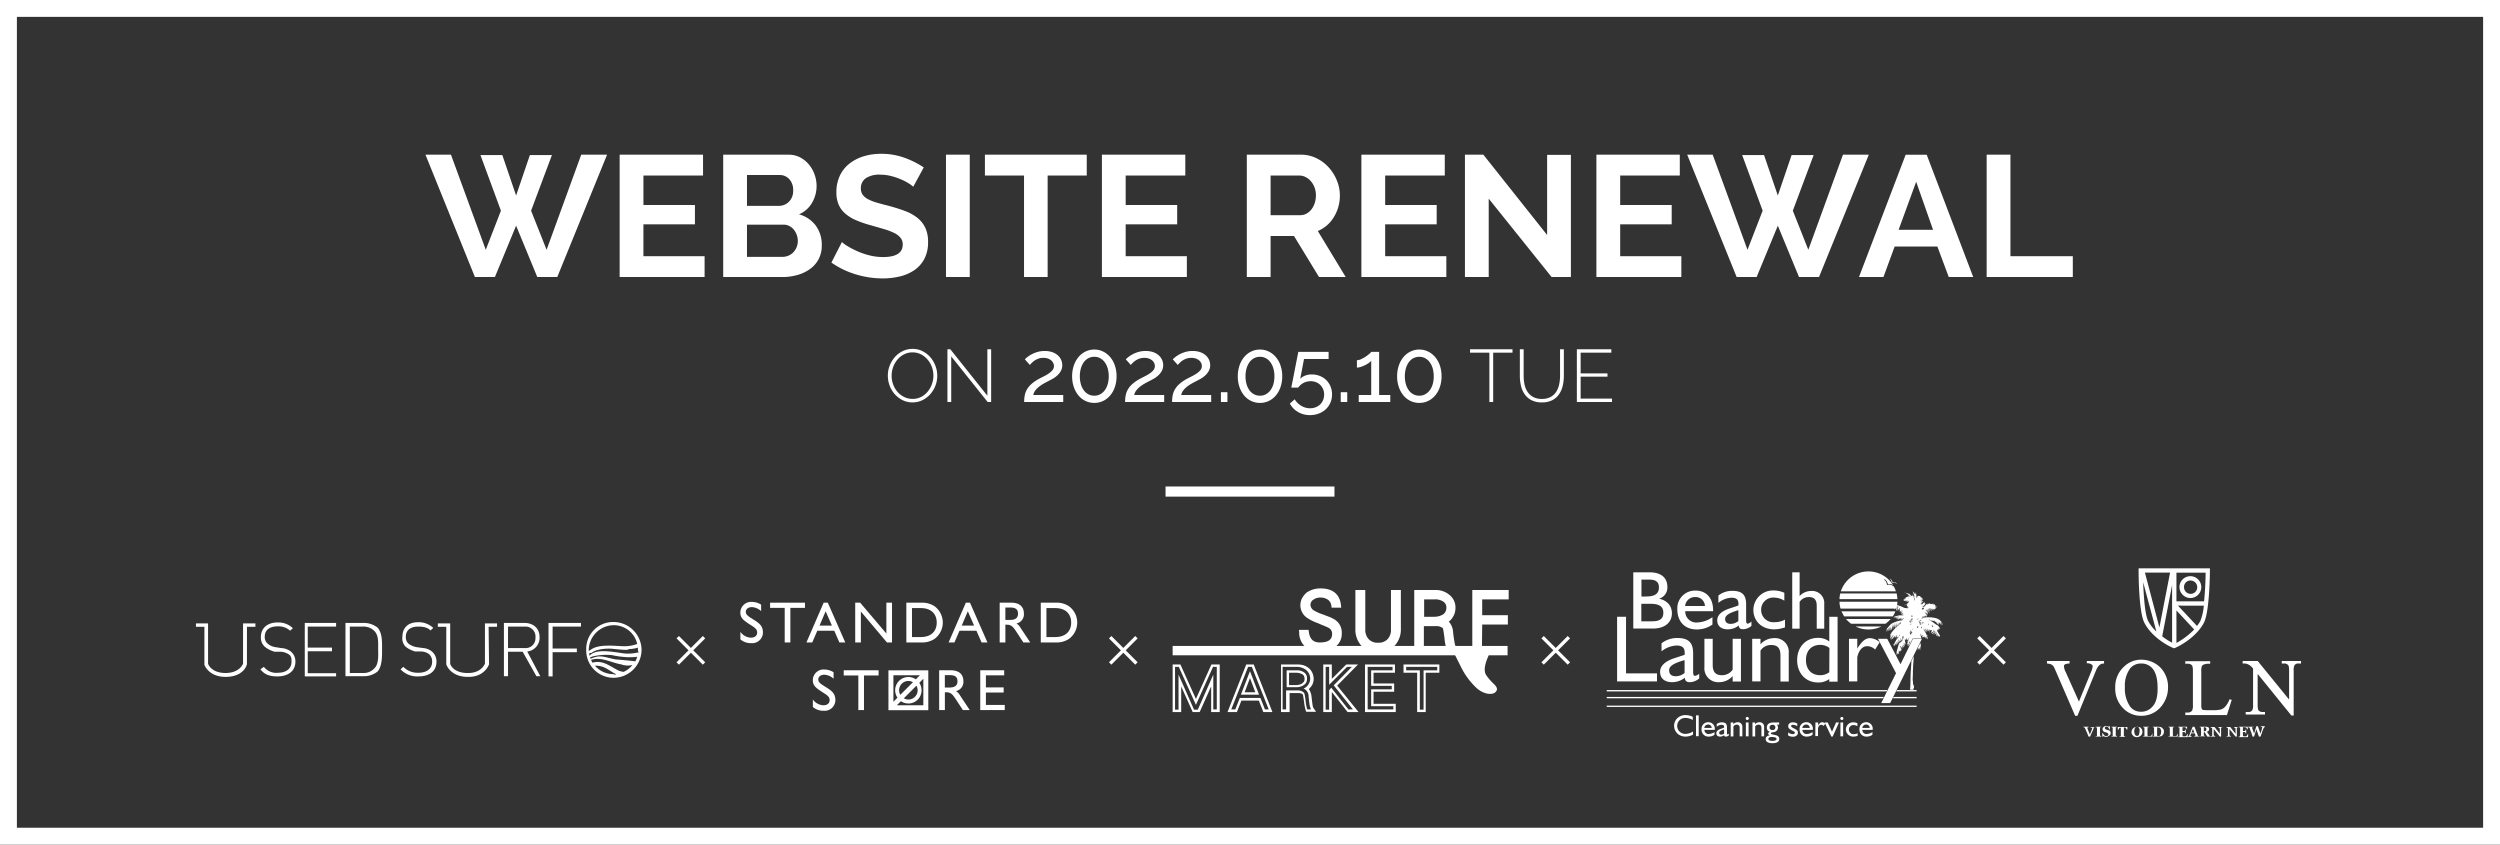 <svg xmlns="http://www.w3.org/2000/svg" width="740" height="250" viewBox="0 0 740 250">
  <rect x="0" y="0" width="740" height="250" fill="#333333" stroke="none"/>
  <g id="グループ_59" data-name="グループ 59" transform="translate(-255 -141)">
    <path id="長方形_1678" data-name="長方形 1678" d="M5,5V245H735V5H5M0,0H740V250H0Z" transform="translate(255 141)" fill="#fff"/>
    <g id="logo" transform="translate(313 334.113)">
      <path id="パス_2" d="M123.576,7.512a8.092,8.092,0,0,1-8.053-8.324A7.946,7.946,0,0,1,123.238-9h.271A8.334,8.334,0,0,1,131.9-.879v.068A8.318,8.318,0,0,1,123.576,7.512Zm0-1.083c.2,0,.474.338.677.135a.556.556,0,0,0-.338-.338c-1.827-1.015-3.181-2.369-5.82-2.3A7.214,7.214,0,0,0,123.576,6.43ZM117.35,3.046c2.91-.812,4.873.812,7.174,2.03a4.788,4.788,0,0,0,2.1.677h0a6.871,6.871,0,0,0,2.572-2.03h0a5.763,5.763,0,0,1-3.384-.2c-2.707-.406-5.955-2.369-8.866-1.286A9.061,9.061,0,0,1,117.35,3.046Zm-.541-1.15a9.659,9.659,0,0,1,1.489-.541c2.03-.609,4.4.609,6.294.744,1.624.135,3.857.338,5.482.541a8.066,8.066,0,0,0,.541-1.354h0a13.185,13.185,0,0,1-1.692.135h-1.15a26.815,26.815,0,0,1-4.6-.609,16.785,16.785,0,0,0-6.091.474c.135.068-.338.135-.474.271.068,0,.135.2.2.338Zm6.768-9.948a7.491,7.491,0,0,0-7.309,7.241v.406h0c.271-.2.609-.406.947-.609,2.5-1.557,7.377-.812,9.745-.812a10.94,10.94,0,0,0,3.654-.677A7.113,7.113,0,0,0,123.576-8.053Zm5.211,7.038a2.224,2.224,0,0,0-1.15.271c-1.354,0-3.113-.2-4.467-.338-1.692-.135-4.737.068-6.158,1.286-.2-.135-.406,0-.609.135,0,.135.068.338.068.677a3.291,3.291,0,0,1,.947-.744c2.436-1.354,7.444-.135,9.745.068a13.146,13.146,0,0,0,3.993-.406c-.271-.135-.338-.406-.338-.744v-.609a9.812,9.812,0,0,1-2.03.406ZM105.574-1.15h7.174V-.067h-7.174V7.106h-1.218V-8.73h9.61v1.083h-8.392Zm-4.8,8.189L96.709-.2H92.377V7.039H91.159V-8.73h6.023c2.572,0,4.534,1.489,4.534,4.2A4.086,4.086,0,0,1,98.062-.27l3.858,7.309Zm-.271-11.5a2.955,2.955,0,0,0-2.707-3.181H92.377v6.362h5.008A2.908,2.908,0,0,0,100.5-4.06v-.406ZM86.76,3.587l-.068.068c-.068.271-1.421,3.587-5.955,3.587H80.4c-4.8,0-6.226-3.316-6.226-3.587L74.1,3.587V-7.579H71.6V-8.594h3.654V3.317c.135.744,1.421,2.775,5.076,2.775h.338c3.384,0,4.67-2.166,4.873-2.775V-8.594h3.587v1.015h-2.5ZM65.307-1.556l1.963.271A4.549,4.549,0,0,1,69.841-.27a3.785,3.785,0,0,1,1.354,3.045c0,2.639-1.895,4.331-5.346,4.331a6.748,6.748,0,0,1-5.279-2.1l.812-.744a5.864,5.864,0,0,0,4.467,1.76c2.5,0,4.061-1.218,4.061-3.248a2.859,2.859,0,0,0-.88-2.233,4.108,4.108,0,0,0-2.3-.812H64.9a8.023,8.023,0,0,1-2.842-1.421,3.486,3.486,0,0,1-.947-2.91c0-2.639,1.624-4.331,4.6-4.331a6.219,6.219,0,0,1,4.534,1.692l-.812.744c-.744-.744-1.76-1.15-3.654-1.15-2.3,0-3.654,1.083-3.654,3.045a2.518,2.518,0,0,0,.812,2.03,5.606,5.606,0,0,0,2.369,1.015ZM53.8,5.618a6.314,6.314,0,0,1-4.2,1.421H44.26V-8.73h5.346a6.692,6.692,0,0,1,4.2,1.421c1.354,1.692,1.286,4.061,1.286,6.226S55.156,3.993,53.8,5.618ZM52.719-6.429a4.569,4.569,0,0,0-3.384-1.218h-3.79V6.091H49.4a4.254,4.254,0,0,0,3.384-1.354c1.421-1.286,1.15-4.061,1.15-5.82s.2-4.061-1.218-5.346ZM32.214-8.73h9.272v1.083H33.093v6.226h7.174V-.338H33.093v6.5h8.392v.947H32.214ZM23.551-1.556l1.692.271A5.113,5.113,0,0,1,28.085-.27a3.785,3.785,0,0,1,1.354,3.045c0,2.639-2.03,4.331-5.346,4.331-2.369,0-3.858-.609-5.008-2.1L20.1,4.264a4.6,4.6,0,0,0,4.128,1.76c2.5,0,4.061-1.218,4.061-3.248,0-.947,0-1.692-.88-2.233a4.778,4.778,0,0,0-2.3-.744H23.28a8.023,8.023,0,0,1-2.842-1.421,3.607,3.607,0,0,1-1.218-2.91c0-2.639,1.895-4.331,4.94-4.331a6.219,6.219,0,0,1,4.534,1.692l-.812.744a5.161,5.161,0,0,0-3.654-1.286c-2.436,0-3.858,1.083-3.858,3.045a2.518,2.518,0,0,0,.812,2.03A4.485,4.485,0,0,0,23.551-1.556ZM15.092,3.587l-.068.068c0,.271-1.083,3.587-6.226,3.587H8.73c-4.8,0-6.158-3.316-6.226-3.587V-7.579H0V-8.594H3.587V3.317c.2.744,1.489,2.775,5.143,2.775H8.8c3.654,0,4.94-2.166,5.143-2.775V-8.594H17.6v1.015h-2.5Z" transform="translate(0 0)" fill="#fff" fill-rule="evenodd"/>
    </g>
    <g id="グループ_58" data-name="グループ 58" transform="translate(-124.093 55.395)">
      <g id="グループ_13" transform="translate(726.194 259.776)">
        <g id="グループ_8" transform="translate(83.5 19.237)">
          <path id="パス_41" d="M-251.065,0h9.265s.713.079.475.713-1.9,3.959-.633,5.781a16.4,16.4,0,0,0,2.217,2.534c.871.871,1.5,1.742.158,2.692-1.188.633-3.563.158-5.385-1.584a21.529,21.529,0,0,1-4.276-5.7l-1.9-3.8L-251.3.317C-251.3.238-251.382,0-251.065,0Z" transform="translate(251.311)" fill="#fff"/>
        </g>
        <rect id="長方形_6" width="99.142" height="2.772" transform="translate(0 17.025)" fill="#fff"/>
        <g id="グループ_9" transform="translate(37.386 0)">
          <path id="パス_42" d="M-245.044,18.647a5.762,5.762,0,0,1-6.177-5.306v-.475l-.079-.792h2.851l.079.633c.317,2.138,1.346,3.088,3.247,3.088,3.247,0,3.643-1.425,3.643-2.613a1.953,1.953,0,0,0-1.267-1.821c-.4-.238-1.346-.554-2.93-1.267a13.956,13.956,0,0,1-3.088-1.5,4.515,4.515,0,0,1-1.346-6.335,7.4,7.4,0,0,1,1.029-1.188,7.1,7.1,0,0,1,4.2-1.267c4.514,0,5.781,2.692,6.018,4.91l.079.792h-2.851l-.079-.633a2.5,2.5,0,0,0-1.029-1.742,3.925,3.925,0,0,0-2.059-.633,3.636,3.636,0,0,0-2.217.633,1.826,1.826,0,0,0-.871,1.584,2.1,2.1,0,0,0,1.267,1.742,12.315,12.315,0,0,0,2.613,1.109c.713.317,1.267.475,1.584.633h.079a14.771,14.771,0,0,1,1.584.792h0a4.5,4.5,0,0,1,2.138,4.039,4.755,4.755,0,0,1-1.98,4.118A5.858,5.858,0,0,1-245.044,18.647Z" transform="translate(251.3 0.2)" fill="#fff"/>
          <path id="パス_43" d="M-223.55,18.771a6.62,6.62,0,0,1-4.91-1.9,7.134,7.134,0,0,1-1.742-4.989V.4h2.93V12.041a4.047,4.047,0,0,0,1.029,2.93A3.577,3.577,0,0,0-223.471,16,3.577,3.577,0,0,0-220.7,14.97a3.932,3.932,0,0,0,1.029-2.93V.4h2.93V11.8a7.134,7.134,0,0,1-1.742,4.989A6.739,6.739,0,0,1-223.55,18.771Z" transform="translate(246.91 0.075)" fill="#fff"/>
          <path id="パス_44" d="M-195.134,18.452h-3.326l-.158-.475a16.418,16.418,0,0,1-.633-3.326c-.079-.554-.158-1.425-.4-2.692a.6.6,0,0,0-.158-.317,2.91,2.91,0,0,0-1.98-.554h-3.563v7.364H-208.2V.4h6.1a6.215,6.215,0,0,1,4.2,1.346,4.742,4.742,0,0,1,1.9,4.039,4.99,4.99,0,0,1-.871,2.772,3.973,3.973,0,0,1-1.109,1.188,4.935,4.935,0,0,1,1.267,2.93c.079.95.238,2.059.475,3.405a5.032,5.032,0,0,0,.475,1.425ZM-205.27,8.316h3.088a4.912,4.912,0,0,0,2.534-.713,2.258,2.258,0,0,0,.95-1.9,2,2,0,0,0-.95-1.9,4.186,4.186,0,0,0-2.534-.633h-3.088Z" transform="translate(242.33 0.077)" fill="#fff"/>
          <path id="パス_45" d="M-183.649,18.455H-186.5V.4h10.769V3.172h-7.84V7.844h7.6v2.772h-7.6Z" transform="translate(237.813 0.075)" fill="#fff"/>
        </g>
        <g id="グループ_12" transform="translate(0 22.508)">
          <path id="パス_46" d="M-239.818,0l-4.593,10.215L-249,0h-2.3V14.1h2.534v-7.6l3.405,7.6h2.059l3.405-7.6v7.6h2.534V0Zm1.584,13.3h-1.029V3.009l-4.593,10.374h-1.109l-4.593-10.374V13.383h-1.029V.713h1.109l5.068,11.245L-239.343.713h1.109Z" transform="translate(251.3 0)" fill="#fff"/>
          <g id="グループ_10" transform="translate(16.24 0)">
            <path id="パス_47" d="M-246.3,9.468h5.385L-243.608,2.5Zm1.109-.713,1.584-4.2,1.584,4.2Z" transform="translate(250.259 -0.52)" fill="#fff"/>
            <path id="パス_48" d="M-245.757,0-251.3,14.1h2.772l1.346-3.405h5.147l1.346,3.405H-238L-243.54,0Zm4.2,9.9h-6.1L-249,13.3h-1.188L-245.2.713h1.109l4.989,12.591h-1.109Z" transform="translate(251.3)" fill="#fff"/>
          </g>
          <g id="グループ_11" transform="translate(32.084 0)">
            <path id="パス_49" d="M-240,8.1Z" transform="translate(248.79 -1.686)" fill="#fff"/>
            <path id="パス_50" d="M-242.982,4.651a2,2,0,0,0-.95-1.9,3.58,3.58,0,0,0-2.217-.554H-249V7.185h2.851a3.636,3.636,0,0,0,2.217-.633A2,2,0,0,0-242.982,4.651ZM-244.328,6a2.477,2.477,0,0,1-.792.4,4.634,4.634,0,0,1-1.029.158h-2.138V2.909h2.138a3.679,3.679,0,0,1,1.821.475,1.065,1.065,0,0,1,.475.554,2.343,2.343,0,0,1,.158.792,2.814,2.814,0,0,1-.158.792l-.475.475Z" transform="translate(250.663 -0.454)" fill="#fff"/>
            <path id="パス_51" d="M-241.439,12.987a2.251,2.251,0,0,1-.317-.95h0c-.158-1.029-.238-1.9-.317-2.534h0a4.873,4.873,0,0,0-.554-1.821c-.079-.158-.158-.238-.238-.4a7.137,7.137,0,0,0,.713-.792h0a3.7,3.7,0,0,0,.713-2.217,4.7,4.7,0,0,0-.4-1.821,3.87,3.87,0,0,0-1.109-1.425h0a5.476,5.476,0,0,0-1.5-.792A6.75,6.75,0,0,0-246.27,0h-4.83V14.1h2.534V8.473h2.534a2.009,2.009,0,0,1,.95.158c.158,0,.238.079.4.238a.276.276,0,0,0,.079.158c.158.871.238,1.584.317,1.98h0a13.044,13.044,0,0,0,.475,2.534l.158.475h2.93Zm-1.9.317a12.625,12.625,0,0,1-.475-2.376,17.382,17.382,0,0,0-.317-2.138c-.079-.158-.079-.317-.238-.475a2.607,2.607,0,0,0-1.98-.633H-249.6V13.3h-1.029V.713h4.039a4.512,4.512,0,0,1,2.851.871A3.342,3.342,0,0,1-242.469,4.2a3.248,3.248,0,0,1-.554,1.742,2.976,2.976,0,0,1-1.425,1.188,2.436,2.436,0,0,1,1.5,2.3c.079.713.158,1.584.317,2.613a7.786,7.786,0,0,0,.4,1.267Z" transform="translate(251.1 0)" fill="#fff"/>
          </g>
          <path id="パス_52" d="M-190.882,6.256-184.706,0h-3.484l-4.276,4.276V0H-195V14.1h2.534V8.156l4.672,5.939h3.247Zm-1.742.633-.633.713v5.781h-1.029V.713h1.029V6.018l5.306-5.306h1.425l-5.385,5.464,5.7,7.127h-1.346Z" transform="translate(239.582 0)" fill="#fff"/>
          <path id="パス_53" d="M-176.866,11.641V8.077h6.1V5.622h-6.1V2.455h6.335V0H-179.4V14.1h9.107V11.641Zm5.86,1.663h-7.6V.713h7.364V1.742h-6.335V6.335h6.1V7.364h-6.1v4.989h6.573Z" transform="translate(236.336 0)" fill="#fff"/>
          <path id="パス_54" d="M-165,0V2.455h4.039V14.1h2.534V2.455h4.039V0Zm9.978,1.742h-4.039V13.383h-1.109V1.742h-4.039V.713h9.186Z" transform="translate(233.339 0)" fill="#fff"/>
        </g>
      </g>
    </g>
    <g id="logo_01" transform="translate(730.594 310.144)">
      <g id="グループ_40" data-name="グループ 40" transform="translate(0 35.123)">
        <rect id="長方形_1644" data-name="長方形 1644" width="91.719" height="0.383" transform="translate(0 4.601)" fill="#fff"/>
        <path id="パス_282" data-name="パス 282" d="M82.018,96.9H0v.383H81.826Z" transform="translate(0 -94.868)" fill="#fff"/>
        <path id="パス_283" data-name="パス 283" d="M83.053,91.6H0v.383H82.862Z" transform="translate(0 -91.6)" fill="#fff"/>
        <path id="パス_284" data-name="パス 284" d="M223.5,91.983h6.02V91.6h-5.828Z" transform="translate(-137.801 -91.6)" fill="#fff"/>
        <path id="パス_285" data-name="パス 285" d="M220.9,97.283h7.017V96.9h-6.825Z" transform="translate(-136.198 -94.868)" fill="#fff"/>
      </g>
      <g id="グループ_41" data-name="グループ 41" transform="translate(7.861 0.268)">
        <path id="パス_286" data-name="パス 286" d="M20.5.7h4.87c3.374,0,5.215,1.61,5.215,4.333A3.379,3.379,0,0,1,28.13,8.484c2.454.575,3.8,2.186,3.8,4.333,0,2.722-2.109,4.525-5.637,4.525H20.5Zm3.988,7.132c2.416,0,3.6-.844,3.6-2.646,0-1.687-.959-2.339-2.914-2.339H22.916V7.87h1.572Zm-1.61,7.362H26.06c2.262,0,3.336-.729,3.336-2.531,0-1.841-1.227-2.646-3.719-2.646h-2.8Z" transform="translate(-20.5 -0.7)" fill="#fff"/>
        <path id="パス_287" data-name="パス 287" d="M60.213,26.3c-3.528,0-5.713-2.377-5.713-5.943a5.235,5.235,0,0,1,5.407-5.56c3.144,0,5.176,2.186,5.176,5.79V20.9H56.839a3.271,3.271,0,0,0,3.528,3.336,8.262,8.262,0,0,0,4.525-1.572v2.186A8.034,8.034,0,0,1,60.213,26.3Zm2.454-6.94a2.731,2.731,0,0,0-2.8-2.646A2.914,2.914,0,0,0,56.8,19.363Z" transform="translate(-41.463 -9.393)" fill="#fff"/>
        <path id="パス_288" data-name="パス 288" d="M88.444,26.388c-2.032,0-3.144-1.035-3.144-2.646,0-1.572,1.227-2.722,3.643-3.528l2.607-.882a1.867,1.867,0,0,0,.038-.46c0-1.3-.614-1.841-2.071-1.841a6.412,6.412,0,0,0-3.873,1.534V16.38A6.5,6.5,0,0,1,89.786,15c2.914,0,4.064,1.227,4.064,3.949v4.678c0,.69.115,1.074.422,1.074.383,0,.69-.23,1.15-.614v1.265a3.686,3.686,0,0,1-2.454,1c-.844,0-1.227-.307-1.3-1.112A5.111,5.111,0,0,1,88.444,26.388Zm3.106-5.675c-2.607.805-3.911,1.457-3.911,2.646,0,.92.614,1.419,1.649,1.419a3.694,3.694,0,0,0,2.262-.844S91.55,20.713,91.55,20.713Z" transform="translate(-60.453 -9.517)" fill="#fff"/>
        <path id="パス_289" data-name="パス 289" d="M122.518,25.628a9.644,9.644,0,0,1-3.183.575c-3.643,0-6.135-2.454-6.135-5.752a5.8,5.8,0,0,1,6.058-5.752,7.592,7.592,0,0,1,3.106.69v2.339a5.792,5.792,0,0,0-3.029-.92,3.568,3.568,0,0,0-3.834,3.6,3.619,3.619,0,0,0,3.949,3.681,6.423,6.423,0,0,0,3.106-.767v2.3Z" transform="translate(-77.655 -9.332)" fill="#fff"/>
        <path id="パス_290" data-name="パス 290" d="M143.2.7h2.186V7.717a4.635,4.635,0,0,1,3.413-1.5,3.586,3.586,0,0,1,3.873,3.873V17.38h-2.224V10.631c0-1.764-.69-2.607-2.3-2.607a3.221,3.221,0,0,0-2.761,1.419V17.38H143.2Z" transform="translate(-96.152 -0.7)" fill="#fff"/>
      </g>
      <path id="パス_291" data-name="パス 291" d="M218.432,5.733a1.561,1.561,0,0,1,.46.537c.077.153.077.307.153.46a.273.273,0,0,0,.23.115c.383-.038.652-.153.959.192.038.038.307.115.268.038a1.129,1.129,0,0,0-.614-.383,1.907,1.907,0,0,0-.805.038l.23.115a3.373,3.373,0,0,0-.192-.575,1.877,1.877,0,0,0-.46-.5c-.077-.077-.383-.115-.23-.038Z" transform="translate(-134.65 -3.509)" fill="#fff"/>
      <g id="グループ_42" data-name="グループ 42" transform="translate(68.904)">
        <path id="パス_292" data-name="パス 292" d="M195.9,43.382a8.542,8.542,0,0,0,3.834-.882H192.1A8.38,8.38,0,0,0,195.9,43.382Z" transform="translate(-187.345 -26.204)" fill="#fff"/>
        <path id="パス_293" data-name="パス 293" d="M196.344,4.371a.171.171,0,0,1-.192,0c-.46-.5-.92-.46-1.572-.383-.038,0-.153.038-.192-.038a4.643,4.643,0,0,1-.192-.69,2.1,2.1,0,0,0-.69-.844c-.077-.077.192-.115.23-.077a2.485,2.485,0,0,1,.614.652,7.467,7.467,0,0,1,.307.844,3.145,3.145,0,0,1,.844-.077,1.6,1.6,0,0,1,.69.307A8.614,8.614,0,0,0,180.7,5.9H197A6.838,6.838,0,0,0,196.344,4.371Z" transform="translate(-180.317)" fill="#fff"/>
        <path id="パス_294" data-name="パス 294" d="M179.93,17a6.179,6.179,0,0,0-.23,1.687h17.14A11.92,11.92,0,0,0,196.61,17Z" transform="translate(-179.7 -10.482)" fill="#fff"/>
        <path id="パス_295" data-name="パス 295" d="M186.234,38.119h10.161a8.981,8.981,0,0,0,1.534-1.419H184.7A8.866,8.866,0,0,0,186.234,38.119Z" transform="translate(-182.783 -22.628)" fill="#fff"/>
        <path id="パス_296" data-name="パス 296" d="M180.007,25.432h16.488a9.013,9.013,0,0,0,.345-2.032H179.7A7.04,7.04,0,0,0,180.007,25.432Z" transform="translate(-179.7 -14.427)" fill="#fff"/>
        <path id="パス_297" data-name="パス 297" d="M182.005,32.3h14.379a6.878,6.878,0,0,0,.767-1.5H181.2A14.249,14.249,0,0,0,182.005,32.3Z" transform="translate(-180.625 -18.99)" fill="#fff"/>
      </g>
      <g id="グループ_43" data-name="グループ 43" transform="translate(82.631 5.943)">
        <path id="パス_298" data-name="パス 298" d="M225.7,30.684c.038.268.115.537.153.805,0,.077-.038.115-.038.153a1.12,1.12,0,0,1-.077.345.957.957,0,0,0-.038.652v.038c0,.038,0,.077-.038.077s-.038-.038-.038-.077c0-.077-.038-.192-.038-.268a.3.3,0,0,0-.153.153c-.038-.077,0-.115,0-.153.038-.077.077-.192,0-.268a.141.141,0,0,1-.038-.115c.038.153-.077.268-.038.422a.41.41,0,0,1,0,.307c-.077-.23-.077-.422-.153-.652a2.531,2.531,0,0,0-.038.537c0,.038,0,.153-.038.153-.077,0-.038-.077-.038-.153v-.345c-.038.153-.115.307-.153.422h-.038c-.038-.153.077-.307.077-.46-.038,0-.038.038-.077.038Zm-5.6-8.9h0c.077-.077.077-.153.115-.192A.837.837,0,0,0,220.1,21.788Zm6.327-3.183c-.077-.038-.115-.115-.192-.077s-.115.077-.192.115l.038.038C226.2,18.644,226.313,18.644,226.428,18.606Zm-2.722,24.617c-.115,0-.115-.077-.115-.153a3.355,3.355,0,0,1-.077-.614c0-.345-.077-.69-.077-1.035s.038-.69.038-1.035c.038-.537,0-1.074.038-1.61.038-.575.038-1.189.077-1.8.038-.268.038-.575.077-.844.038-.46.077-.882.077-1.342v-.153l-.69,1.38v.115c-.038.422-.038.844-.077,1.265s-.038.882-.077,1.3c-.038.537-.077,1.035-.077,1.572-.038,1-.038,1.956-.077,2.952a10.112,10.112,0,0,1-.077,1.074v.192a.1.1,0,0,0,.115.115.486.486,0,0,0,.23-.038h.115a1.061,1.061,0,0,0,.345.038c.153,0,.23-.077.23-.268a.29.29,0,0,1-.038-.153c-.038-.038,0-.077.038-.077.115-.038.115-.077.115-.153,0-.23-.038-.422-.038-.652A.082.082,0,0,0,223.706,43.223Zm-1.074-15.491Zm5.1,1.074c.038-.115.115-.23,0-.383a.291.291,0,0,0-.077.153c0,.038.038.077.038.115S227.732,28.767,227.732,28.805Zm4.486-3.451c0,.038,0,.077-.038.077s-.038-.038-.038-.077a1.737,1.737,0,0,0-.115-.614.082.082,0,0,0-.077-.077c-.038,0,0,.077,0,.077,0,.115.077.23.038.383-.115-.23-.115-.5-.23-.729,0,.422.192.767.192,1.189-.077-.077-.077-.192-.115-.307a1.218,1.218,0,0,0-.115-.345,1.221,1.221,0,0,0-.115-.345,3.4,3.4,0,0,1,0,.882c-.077-.307-.115-.614-.192-.92v.46h-.038a2.874,2.874,0,0,1-.153-.614,1.848,1.848,0,0,1,0,.46c-.077-.115-.077-.307-.153-.46.038.345.115.652.153,1a4.482,4.482,0,0,1-.192-.767,5.2,5.2,0,0,1,.077.767c-.077-.038-.038-.115-.077-.153,0-.038-.038-.115-.038-.153a1.66,1.66,0,0,1-.038-.192c-.038.077.038.153,0,.23-.077-.23-.115-.422-.192-.614.038.268.115.537.153.844a1.942,1.942,0,0,1-.268-.575c0,.153.077.268.038.383-.115-.268-.23-.5-.345-.729-.038.077.038.115,0,.153-.077-.038-.077-.153-.192-.153v.077a2.571,2.571,0,0,0-.345-.537c.038.153.115.307.153.46-.077-.077-.23-.077-.23-.23-.077.038,0,.077-.038.077-.077-.077-.115-.192-.192-.268,0,.077.077.153.038.268a4.046,4.046,0,0,0-.268-.422c.038.153.115.268.153.422-.038,0-.038-.038-.077-.038,0,0-.038-.077-.038,0,0,.038-.038,0-.038,0-.038-.038-.038-.115-.115-.077l-.038-.038c-.038-.038-.077-.077-.115-.038-.038,0,.038.038,0,.077-.153,0-.192-.115-.307-.153-.115,0-.153-.115-.23-.115-.115-.038-.115-.077-.192-.192,0,.115,0,.153-.115.115a9.7,9.7,0,0,1,.844.5,13.261,13.261,0,0,1,1.189.844,3.172,3.172,0,0,0,.613.345.781.781,0,0,1,.268.23,1.345,1.345,0,0,1,.192.307c.038.115.192.192.268.268l.115.115c-.077.038-.115-.038-.192-.077s-.077,0-.077.038c0,.115,0,.192.115.268a3.83,3.83,0,0,1-.537-.307c.115.153.268.307.383.46-.153-.038-.192-.192-.345-.23.038.153.153.268.153.422-.077-.038-.115-.115-.153-.153s-.038-.153-.115-.153-.077.115-.077.153c-.038.077-.077.192-.115.268s-.038.115.038.192c.077.038.115.115.153.153s.115.077.038.115v.038c.115.077.153.23.23.345l.23.345c.115.115.077.268.153.383-.077,0-.077-.077-.115-.115,0,.077.038.115.038.192,0,.038.038.077,0,.077s-.038.038-.077,0c-.038,0-.038-.077-.077,0a.134.134,0,0,1-.038-.077c0-.038-.038-.077-.038-.115,0,.115.038.192.038.307-.038,0-.038-.038-.077-.077-.038-.077-.038-.192-.077-.268,0,0,0-.077-.038-.038s-.077,0-.077.038-.038.115-.038.153,0,.077-.038.038c-.038,0-.038-.038-.038-.077V28.5c-.038.077-.038.153-.077.23-.038-.115.038-.192.038-.345-.038.077-.077.115-.115.192l-.038.038c-.038,0,0-.038,0-.077.038-.115.077-.192.115-.307a.448.448,0,0,0,0-.383,1.052,1.052,0,0,1-.077.5.141.141,0,0,1-.038-.115c-.115.153-.153.345-.268.5a1.276,1.276,0,0,1,.038-.537c.038-.115,0-.23.038-.345,0-.038.038-.115.038-.153.038-.077.038-.192-.038-.23-.038.038,0,.077,0,.115a.31.31,0,0,1-.153.345,3.817,3.817,0,0,0-.422.383c.038-.153.115-.192.192-.307-.192.115-.345.23-.5.307a1.033,1.033,0,0,1,.307-.268,1.666,1.666,0,0,1,.268-.23c.038,0,.038-.038.038-.077-.038-.153,0-.307-.038-.46-.115.153,0,.383-.115.575a.749.749,0,0,1-.038-.268.429.429,0,0,1-.307.268c-.153.077-.307.192-.5.307a.315.315,0,0,1,.192-.192,1.7,1.7,0,0,1,.422-.307c.077-.038.077-.153.115-.23a.973.973,0,0,0,.077-.46c-.038.038-.038.077-.038.153,0,.038-.038.077-.038.153,0,.038,0,.077-.038.077s-.038-.038-.038-.077v-.383c-.038.153-.038.383-.077.575a.141.141,0,0,1-.038.115c-.192.153-.422.345-.613.5h-.038c0-.038.038-.077.038-.115.153-.192.345-.345.5-.537.038-.038.038-.038.038-.077a3.3,3.3,0,0,0-.038-.614h-.038v.23a.47.47,0,0,1-.307.537.9.9,0,0,0-.268.268c0,.038-.038.077-.077.038s0-.038,0-.077a2.893,2.893,0,0,0,.23-.5c-.115.192-.268.383-.383.614a.072.072,0,0,1,0-.115c.077-.192.153-.345.23-.537.038-.077.077-.192,0-.268-.038-.038-.038-.077-.038-.153,0,.077,0,.115-.077.153-.038,0-.038.038-.077,0-.077-.077-.115,0-.115.038-.077.077-.115.077-.153,0l-.038-.038a5.3,5.3,0,0,0-.115.767.141.141,0,0,1-.038-.115,1.926,1.926,0,0,1,.077-.805c.038-.077,0-.192,0-.268,0,.268-.192.422-.307.652-.038-.192.115-.345.077-.537a2.907,2.907,0,0,1-.23.614.082.082,0,0,1-.077.077c-.038,0,0-.077,0-.115a.747.747,0,0,0,.038-.307c-.077.077-.115.153-.192.23-.038.038-.038.077-.077.038s0-.077,0-.115.038-.077.038-.115a.856.856,0,0,0,.115-.537c-.038.077-.038.153-.077.23s-.077.153-.153.077a.134.134,0,0,0,.038.077c0,.038,0,.115-.038.115s-.038-.038-.077-.077-.038-.115-.077-.153a5.5,5.5,0,0,0,.153.844c-.077-.038-.077-.153-.115-.192-.038.038-.038.077-.077,0a4.64,4.64,0,0,1-.192-.69,2.457,2.457,0,0,1-.077-.268,1.461,1.461,0,0,0,.038.575,2.96,2.96,0,0,1,.077.575c-.077,0-.077-.038-.077-.077,0-.077-.077-.115-.115-.192s-.038-.192-.077-.268a1.461,1.461,0,0,0-.115-.383v.307c0,.077.038.153,0,.23-.077-.23-.077-.46-.153-.69v.345a.486.486,0,0,0,.153.345c.115.192.268.422.383.614a8.207,8.207,0,0,1,.383.844.3.3,0,0,0,.038.307c0-.038,0-.077.038-.077.077.23.115.46.192.69,0,.038.038.077,0,.115-.077-.115-.077-.268-.153-.383,0,.115.038.192.038.307,0,.038.038.077-.038.077a.038.038,0,0,1-.038-.038c-.038-.115-.038-.268-.077-.383v.192c0,.038,0,.077-.038.077a.038.038,0,0,1-.038-.038l-.115-.575-.038-.038c-.038.192,0,.383-.038.575a.282.282,0,0,1-.077-.23c-.038.077,0,.153-.077.23v-.5h-.038l-.115.23c-.038.038-.038.038-.077,0a1.062,1.062,0,0,1-.038-.345.231.231,0,0,0-.038-.153.44.44,0,0,1-.192.46c0-.115.115-.23.115-.383a2.108,2.108,0,0,1-.268.345.038.038,0,0,1-.038-.038v-.038a.038.038,0,0,1-.038-.038,3.457,3.457,0,0,0-.345.383c.077-.115.192-.23.268-.345-.038,0-.077,0-.077.038-.038.077-.115.038-.192.038-.038-.038,0-.038,0-.077a3.353,3.353,0,0,0,.307-.383.2.2,0,0,0,.077-.153c-.077.038-.115.077-.192.115a.134.134,0,0,1-.077.038c-.038-.038,0-.038.038-.077a.119.119,0,0,1,.038-.077c-.115.077-.192.192-.307.268,0-.077.038-.115.077-.192l-.192.192c0-.115.077-.153.115-.23-.077.038-.115.115-.192.153a1.346,1.346,0,0,1,.192-.307c-.077,0-.115.077-.192.115,0-.115.115-.153.153-.268-.077.038-.115.115-.192.153a.053.053,0,0,1,0-.077c.038-.038.077-.038,0-.115-.038-.038.038-.115.077-.153a.269.269,0,0,0-.153.345,4.46,4.46,0,0,1,.153.69c.038.115.077.23.115.383v.038H224.4c.038-.077.077-.115.115-.192a.134.134,0,0,0-.077.038l-.153.153h-.844L222.4,31.489v-.038c-.077.038-.115.115-.192.192,0,.038-.038.077-.077.038-.038,0,0-.038,0-.077a7.532,7.532,0,0,1,.575-1.265V30.3c-.23,0-.307.192-.345.345a2.48,2.48,0,0,1-.153.5.141.141,0,0,1-.038.115c-.038-.077,0-.153,0-.23-.115.153-.153.345-.307.46h-.038c.077-.192.153-.383.23-.614-.077.077-.153.115-.192.192,0,.038-.038.038-.077.038-.038-.038,0-.038,0-.077a3.155,3.155,0,0,1,.46-.959c-.153.153-.307.345-.46.5-.038-.038-.038-.038,0-.077.153-.268.345-.537.5-.767,0-.038.077-.077.038-.115s-.077.038-.077.038c-.077.077-.153.192-.23.268-.038.038-.038.077-.115.038a2.421,2.421,0,0,1,.153-.345.587.587,0,0,0-.192.268l-.038.038c-.038,0,0-.038,0-.077a.411.411,0,0,0,.077-.23,1.033,1.033,0,0,1-.268.307c0-.115.077-.23.077-.307,0-.038.038-.077,0-.077l-.23-.23a.038.038,0,0,0-.038.038c.038.115.115.192.153.307-.077,0-.115-.077-.153-.115a.328.328,0,0,1,0,.268c-.077-.038-.115-.115-.192-.192,0,.115.077.192.077.307-.115-.153-.192-.268-.307-.422.038.115.115.268.153.383,0,.038.077.077,0,.115-.038.038-.077-.038-.077-.038l-.038-.038c.077.153.115.345.192.5,0,.038,0,.038.038.077,0,.038.038.038,0,.077-.038,0-.038,0-.038-.038a.673.673,0,0,0-.153-.192c.23.268.153.614.23.959a5.618,5.618,0,0,0-.345-.5,2.16,2.16,0,0,1,.153.46c0,.038.038.038,0,.077a.038.038,0,0,1-.038-.038c-.077-.115-.115-.268-.192-.383a1.017,1.017,0,0,0-.192-.23,3.476,3.476,0,0,0,.422.844c-.077,0-.077-.077-.153-.077,0,.038.077.077.038.115-.153-.153-.307-.345-.46-.5.153.23.345.46.5.69a.038.038,0,0,0-.038.038,7.079,7.079,0,0,0-.537-.537.141.141,0,0,0,.038.115c.077.153.192.307.268.46,0,.038.115.077,0,.115-.038,0,0,.038,0,.038,0,.038.038.038.038.115-.23-.192-.345-.422-.575-.614l-.038.038a4.046,4.046,0,0,1,.268.422c-.077,0-.077-.038-.153-.077.038.115.153.192.192.307-.153-.077-.23-.23-.345-.307l.345.575c-.077,0-.077-.038-.077-.077-.345-.23-.46-.652-.844-.844.192.345.422.729.652,1.074a.038.038,0,0,0-.038.038,6.391,6.391,0,0,0-.46-.614c.115.268.268.5.383.805-.115,0-.115-.115-.192-.153l.115.23c0,.038.038.077,0,.077-.038.038-.038,0-.077-.038l-.077-.077c0,.115.115.153.077.307a1.665,1.665,0,0,0-.23-.268c0,.038.038.077.038.115s.038.077,0,.077-.038-.038-.077-.038l-.115-.115c.038.115.115.268.153.383,0,.038.038.077,0,.077-.038.038-.038-.038-.077-.038-.077-.115-.153-.192-.23-.307-.038.038,0,.077,0,.115-.115-.077-.115-.192-.23-.268a.916.916,0,0,0,.115.345.134.134,0,0,0,.038.077c0,.038.038.038,0,.077-.038,0-.038-.038-.077-.038.038.153.115.345.153.5h-.038c-.077-.153-.153-.345-.23-.5a3.194,3.194,0,0,0,.153.575c-.077,0-.077-.077-.115-.077,0,.038.077.115,0,.153-.038.038-.077-.077-.115-.115l-.077-.077c0,.153.077.268.038.383-.115-.153-.153-.345-.268-.537,0,.23-.038.46-.038.69h-.038c0-.077-.038-.153-.038-.23a4.621,4.621,0,0,1,0-.729,4.487,4.487,0,0,1,.192-.767c.077-.23.115-.46.192-.69a4.4,4.4,0,0,1,.422-1.189,2.287,2.287,0,0,0,.767-.614c-.077-.153-.115-.345-.192-.5,0,.153.077.268.038.383a3.516,3.516,0,0,0-.345-.882,7.065,7.065,0,0,1,.192.959h-.038a1.868,1.868,0,0,1-.115-.268c0,.192.077.345.077.537h-.038c-.077-.192-.153-.383-.268-.614a2.589,2.589,0,0,1,.077.537.134.134,0,0,1-.077-.038c.038.115.038.192.077.307H219.6c-.153-.268-.192-.614-.345-.882h-.038c.077.345.115.69.192,1.035h-.038a3.991,3.991,0,0,0-.23-.614c.038.23.077.46.115.652h-.038c-.115-.307-.192-.614-.268-.882a5.545,5.545,0,0,1,.153,1.112c-.077-.192-.115-.422-.192-.614,0,.23.038.5.038.729-.115-.077-.077-.192-.115-.307s-.038-.23-.153-.307c-.038.23.077.46,0,.69-.077-.038-.077-.153-.115-.23,0,.153.077.307.038.422-.077-.115-.115-.23-.192-.345,0,.153.077.268.077.383-.077-.038-.077-.115-.115-.153a1.6,1.6,0,0,0-.153-.383c0-.038,0-.115-.077-.077-.038.038-.077.077-.038.115.038.115.077.268.115.422,0,.038.038.077,0,.077a.038.038,0,0,1-.038-.038c-.038-.038-.038-.115-.077-.153,0,.038.038.115.038.153s.077.115-.038.115v.077c0,.038.038.077.038.153a.964.964,0,0,1-.23-.537c-.077.115-.115.192-.192.307a.038.038,0,0,1-.038.038c-.038,0,0-.038,0-.077a.851.851,0,0,1,.192-.422,6.672,6.672,0,0,0,.422-.69,3.758,3.758,0,0,1,.69-1.035,1.017,1.017,0,0,0,.192-.23c.077-.077,0-.153-.038-.268a.516.516,0,0,1-.23.268.771.771,0,0,0-.153.307c0,.038,0,.038-.038.077a.038.038,0,0,1-.038.038c-.038,0,0-.038,0-.038a3.2,3.2,0,0,1,.153-.575c.038-.038.038-.077,0-.153a.922.922,0,0,0-.23-.307c.038.192.153.307.153.5-.115-.153-.153-.345-.307-.46.038.153.115.268.153.422v.038c0,.038.038.077.038.115-.038.038-.038-.077-.115-.077,0,.077.038.115.038.192-.115-.115-.153-.268-.268-.383a3.974,3.974,0,0,0,.115.46h-.038c-.115-.153-.115-.345-.23-.537-.038.23.077.383.038.575-.077-.192-.077-.383-.153-.575a1.584,1.584,0,0,1-.268.422c-.077.077-.077.192-.153.268,0,.038,0,.077-.077.077-.038,0-.038-.038-.038-.077v-.115a1.362,1.362,0,0,0-.153.345c0,.038-.038.077-.077.038-.038,0,0-.038,0-.077,0-.077.038-.115.038-.23l-.23.345c-.038.038-.038.077-.077.077a.053.053,0,0,1,0-.077,1.555,1.555,0,0,1,.192-.345c-.077-.153-.038-.345-.115-.46-.115.268-.153.537-.268.805a.758.758,0,0,1,.077-.422h-.038c-.038,0-.038.077-.077.077-.038-.038,0-.077,0-.115.038-.115.077-.192.115-.307-.038.038-.077.115-.115.153.077-.268.268-.5.345-.767-.153.115-.23.307-.383.422,0-.077.038-.077.038-.115s.077-.038,0-.115c-.038,0,0-.038.038-.077,0,0,.038-.038,0-.038-.038-.077-.038-.077,0-.115.153-.153.268-.345.422-.5a.053.053,0,0,0,0-.077c-.115.077-.192.192-.307.268a.141.141,0,0,1,.038-.115c.5-.5.92-1.074,1.419-1.572.268-.268.537-.5.805-.729a.392.392,0,0,0,.153-.383c-.038.038-.038.115-.077.153s-.038.115-.077.153a7.012,7.012,0,0,1,.23-.959c-.077.192-.115.345-.192.537-.038.077-.038.192-.077.23-.115.115-.115.268-.192.422-.038-.115.038-.192.038-.345l-.115.345h-.038c.038-.268.077-.537.115-.767a6.676,6.676,0,0,0-.192.844c-.077-.115,0-.23,0-.383-.115.23-.115.46-.23.652a9.268,9.268,0,0,1,.383-1.38,2.45,2.45,0,0,0-.307.729c-.077.268-.077.537-.153.805a1.267,1.267,0,0,1,0-.537,2.687,2.687,0,0,1,.115-.537,1.2,1.2,0,0,0-.23.614c-.038.23-.077.46-.115.652a2.09,2.09,0,0,1-.038-.844c-.077.115-.077.268-.153.422.038-.422.153-.844.23-1.265h-.038c-.077.422-.192.844-.268,1.3h-.038c.038-.345.115-.652.153-.959-.077.307-.153.575-.23.882H217.8a5.68,5.68,0,0,1,.115-.729,7.767,7.767,0,0,0-.23,1.61,6.518,6.518,0,0,1,.077-1.725,11.946,11.946,0,0,0-.345,1.687c.038-.537.115-1.074.153-1.61-.153.575-.23,1.15-.345,1.764a.569.569,0,0,1-.038-.268.231.231,0,0,0-.038-.153.287.287,0,0,1-.038-.192V26.16a.23.23,0,0,0-.038.153v.537c0,.038,0,.077-.038.077S217,26.85,217,26.812v-.767c-.038.307-.038.614-.077.92a.119.119,0,0,1-.038-.077v-.882c0-.038,0-.038-.038-.038s-.038,0-.038.038v.077c0,.307-.038.575-.038.882v.077h-.038c-.038-.345-.038-.69-.077-1.074h-.038v1.15h-.038c-.077-.268-.038-.537-.115-.805-.038.268,0,.537-.038.805a.038.038,0,0,1-.038-.038,3.72,3.72,0,0,1-.038-.652v-.077c0-.038,0-.038-.038-.038s-.038.038-.038.077c0,.192-.038.345-.038.537a.57.57,0,0,1-.077.345v-.805h-.038a8.063,8.063,0,0,1-.23.92c-.038-.23.077-.46.038-.729a3.626,3.626,0,0,1-.422.767,2.14,2.14,0,0,1,.345-.805.529.529,0,0,1-.153.115c-.038-.077,0-.077.038-.115s.077-.077.038-.115a.038.038,0,0,1,.038-.038c.268-.307.5-.575.767-.882.115-.115.192-.23.307-.345a1.377,1.377,0,0,1,.383-.268,9.176,9.176,0,0,1,1.687-.69,5.736,5.736,0,0,1,1.112-.23,1.12,1.12,0,0,0,.345-.077c.038,0,.077,0,.038-.077v-.038c.115-.038.115-.23.23-.23.038,0,.038,0,.077-.038s.038-.115,0-.115a.072.072,0,0,0-.115,0,.682.682,0,0,0-.307.422c0,.038-.038.038-.038.077l-.038.038a1.539,1.539,0,0,1,.115-.575c-.115.115-.115.307-.268.422,0-.115.038-.192.038-.307a.211.211,0,0,0-.077.192v.23c-.077-.077-.038-.153-.077-.23a.486.486,0,0,1,.038-.23l.115-.23c-.23.038-.23.23-.268.383a.153.153,0,0,1-.077.153,2.357,2.357,0,0,1,.038-.5,3.365,3.365,0,0,0-.575.46c0-.115.077-.192.077-.307a2.328,2.328,0,0,1-.268.383.038.038,0,0,1-.038-.038,1.723,1.723,0,0,1,.23-.46.415.415,0,0,0-.192.153c-.038.038-.077.115-.115.153l-.038.038c-.038,0,0-.038,0-.077a.458.458,0,0,1,.307-.345.8.8,0,0,0,.23-.153,2.854,2.854,0,0,0-.844.537.914.914,0,0,1,.23-.422c.077-.038.115-.077.192-.115.038-.038.115-.038.115-.077,0-.115.077-.115.115-.192a.5.5,0,0,0-.422.345c-.153.077-.268.153-.422.23a.315.315,0,0,1,.192-.192,2.643,2.643,0,0,1-.307.115c.153-.153.383-.192.5-.383-.23.077-.46.192-.729.268.038-.115.115-.115.192-.153a1.729,1.729,0,0,1-.422.115c.115-.115.23-.115.307-.192-.115,0-.23.077-.345.077,0-.038.038-.038.038-.077.422-.153.844-.268,1.265-.383a4.712,4.712,0,0,1,1.035-.077h.268a.141.141,0,0,0,.115-.038c.23.038.383-.153.537-.23-.153.077-.345.115-.537.192V22.44h-.038c-.077,0-.153.077-.23,0-.038-.038-.115.038-.23.038.038-.077.115-.077.153-.115a1.362,1.362,0,0,0,.345-.153.082.082,0,0,0,.077-.077c0-.038.038-.077,0-.077,0-.038-.038,0-.077,0-.153.038-.268.077-.422.115-.038,0-.038.038-.077,0,0-.038.038-.038.077-.077a.554.554,0,0,1-.268.077.153.153,0,0,1,.153-.077,2.236,2.236,0,0,0,.69-.307.652.652,0,0,1-.268.038c-.038,0-.077,0-.077.038-.038.038-.038.038-.077,0s-.115,0-.153.038-.077.115-.115.153c-.038-.038-.038-.038,0-.077.038-.077,0-.077-.077-.077a.529.529,0,0,0,.153-.115c.038-.038.192.038.115-.115l.038-.038c.115-.077.115-.192.23-.268a.336.336,0,0,0-.268.23c0-.038.038-.077.038-.115a1.666,1.666,0,0,0-.268.23c-.038.038-.038.077-.077.038s0-.038.038-.077a3.365,3.365,0,0,1,.46-.575c-.077,0-.115,0-.153.038a2.01,2.01,0,0,1-.383.422c-.077-.115,0-.23,0-.345-.192.077-.345.23-.537.307l.23-.23c.077-.077.153-.192.115-.268s-.038-.153-.115-.192c-.038-.038-.038-.038,0-.077.115-.038.153-.077.153-.192,0-.038.038-.038.038-.077a.485.485,0,0,0-.383.268c-.077.153-.192.268-.268.422-.038.038-.038.077-.077.077h-.038c.115-.23.23-.5.345-.729-.077.153-.192.307-.268.46-.038.038-.038.077-.077.115h-.038V21.06c.115-.192.038-.422.115-.652a.527.527,0,0,1,.307-.383c.038,0,.077-.038.115-.077a1.262,1.262,0,0,0-.5.268.365.365,0,0,0-.077.268,3.194,3.194,0,0,1-.153.575c0,.038,0,.077-.077.077a1.3,1.3,0,0,1,.038-.383,1.062,1.062,0,0,0,.038-.345.388.388,0,0,1,.153-.268,1.242,1.242,0,0,0,.345-.307,1.622,1.622,0,0,1-.268.192c-.038,0-.038.038-.077.038-.038-.038,0-.038.038-.077l.192-.192c-.077.038-.115.077-.192.115-.077.077-.153.192-.23.268a.631.631,0,0,0-.077.383,2.186,2.186,0,0,0-.038.5c0,.038,0,.077-.038.077s-.038-.038-.038-.077v-.844c-.077,0-.115.077-.192.077.115-.153.307-.192.422-.383-.153.077-.268.192-.422.192-.038,0-.038.038-.038.077-.038.192-.038.422-.077.614a.23.23,0,0,1-.038.153,4.152,4.152,0,0,1,0-.69c-.077.153-.077.307-.153.422-.077-.077,0-.115,0-.153a2.243,2.243,0,0,0,.077-.5c0-.077.038-.115.115-.153a2.2,2.2,0,0,0,.268-.153c-.153,0-.268,0-.345.115a.6.6,0,0,1-.307.23c-.115.077-.153.192-.23.268-.038.038-.038.038-.115,0a.038.038,0,0,0-.038.038.261.261,0,0,1-.153.115,3.171,3.171,0,0,1,.345-.614c-.077.038-.115.115-.192.115a3.618,3.618,0,0,1,.383-.383.4.4,0,0,0-.345.192,1.922,1.922,0,0,1-.268.307.545.545,0,0,1,.077-.23c-.115.038-.153.192-.268.192.038-.077.115-.115.153-.192-.115.038-.153.153-.307.153.038-.115.192-.192.192-.307a2.022,2.022,0,0,1-.46.115,4.5,4.5,0,0,1,.422-.192,1.186,1.186,0,0,1-.307.077c0-.077.077-.038.115-.077h-.115c-.038,0-.077,0-.077-.038s-.038-.077.077-.077c.077,0,.115-.038.192-.038h-.153a.882.882,0,0,1,.537-.077.581.581,0,0,0,.5-.038c.038-.038.115,0,.153.038.038,0,.115.077.115-.038,0-.038.077,0,.115,0,.345.077.652.153,1,.23.383.115.767.268,1.15.422a3.169,3.169,0,0,1,.5.268c.038,0,.038.038.077.038.192,0,.383.077.575.077a.723.723,0,0,1,.307.077c.038,0,.038,0,.077-.038.077-.038.115-.077.192-.038.038,0,.077,0,.077-.038a.141.141,0,0,1,.038-.115c.038-.038.038-.038,0-.077s-.038,0-.077,0a.836.836,0,0,0-.192.153c-.038,0-.038.038-.115,0,.192-.115.268-.345.422-.383a1.858,1.858,0,0,1-.652,0c.192-.077.422-.038.613-.115h-.345c-.038,0-.077,0-.077-.077a.691.691,0,0,1,.077-.383c0-.038.038-.038,0-.077,0-.038-.038,0-.077,0-.192.077-.383.153-.614.268-.038,0-.077.038-.115,0a.618.618,0,0,1,.268-.153,2.86,2.86,0,0,0,.575-.345.618.618,0,0,1,.268-.153c.077,0,.115-.115.077-.192a.141.141,0,0,1,.038-.115c-.115.077-.192.153-.268.192a6.861,6.861,0,0,0,.5-.537,5.472,5.472,0,0,1-.844.307c.038-.077.115-.077.153-.115-.115,0-.23.077-.383.077v-.038c.268-.077.5-.192.767-.268a1.042,1.042,0,0,0-.345,0,.935.935,0,0,1-.46,0,.631.631,0,0,0-.383.077h-.077c0-.038.038-.038.038-.077a.293.293,0,0,1-.192.077c0-.077.077-.077.115-.153-.038,0-.077.038-.153.038a.771.771,0,0,1,.307-.153,1.362,1.362,0,0,0,.345-.153c-.23.038-.46.077-.652.115,0-.077.077-.077.115-.077s.038-.038.038-.077-.038,0-.077-.038h-.077c0-.038.038-.038.077-.038.077-.038.192,0,.268-.115.038-.077.153-.038.23-.038-.038,0-.038,0-.038-.038a.038.038,0,0,1,.038-.038h.268a1.218,1.218,0,0,1-.345-.115c.077-.038.153,0,.192-.115,0-.038.077,0,.115,0s.077.038.115.038c-.038-.077-.115-.038-.153-.115.077,0,.153,0,.153-.115.077.038.153-.038.192,0,0-.038-.077-.077,0-.115.038-.038.077,0,.115.038a1.346,1.346,0,0,0,.307.192c-.077-.115-.192-.153-.23-.307a.2.2,0,0,1,.153.077l.115.115c.038-.077-.077-.077-.038-.153h.077c-.077-.077-.192-.115-.23-.192v-.038c.268.115.537.268.805.383a7.488,7.488,0,0,0-.882-.652c.153.038.268.153.422.192a2.926,2.926,0,0,0-.422-.307,7.188,7.188,0,0,0-.69-.46.545.545,0,0,0-.23-.077.038.038,0,0,1-.038-.038c0-.038.038-.038.038,0,.153,0,.23.115.383.153.038,0,.077.115.115,0,0-.038.038,0,.077,0a.529.529,0,0,0,.153.115c.038.038.038.077.115.038.038-.038.077.077.153.115-.038-.077-.153-.153-.192-.268a2.1,2.1,0,0,1,.422.383,1.666,1.666,0,0,1-.153-.268c.153.115.268.268.46.422a3.557,3.557,0,0,0-.192-.383.405.405,0,0,1,.23.268,1.584,1.584,0,0,1,.268.422c.038.115.153.038.23.038,0-.077-.077-.115-.038-.192.115.077.115.192.192.268a1.142,1.142,0,0,1-.038-.5c.038.23.115.422.153.652.038-.23-.077-.422,0-.614.115.307.115.614.23.92v-.767c.115.192.192.383.307.537a.873.873,0,0,0-.153-.614c-.038-.077-.038-.192-.077-.268-.077-.23-.192-.422-.268-.614-.038-.038-.038-.077-.077-.115.153,0,.46.383.729.844a4.014,4.014,0,0,0-.153-.652,1.953,1.953,0,0,1,.268.652c.038-.23-.077-.422-.077-.614.115.077.115.23.153.729a5.233,5.233,0,0,1,.153-.652,5.648,5.648,0,0,0,0,.805,1.46,1.46,0,0,0,.115-.383c0-.038,0-.077.038-.077s.038.038,0,.077a5.293,5.293,0,0,1-.115.767.309.309,0,0,0,.115.345.53.53,0,0,0,.153.115l-.23-.345.038-.038.23.23c-.038-.115-.153-.192-.153-.307.115.115.192.23.268.307a3.563,3.563,0,0,1-.192-.383c.115.038.115.153.192.192-.038-.038-.038-.077-.077-.115-.038-.077,0-.038.038-.077.115-.115.23-.077.345-.115a.072.072,0,0,1,.115,0,.287.287,0,0,0,.192.038c.077,0,.153.038.153.115a.529.529,0,0,0,.115.153c.038.038.077-.038.077-.038.038,0,.038-.038.038,0s0,.038-.038.038c-.038.038-.115.077-.153.153.077,0,.153-.077.192-.077s.038-.038.077-.038c.038.038,0,.038,0,.077.038.038.077-.038.077,0s-.038.038-.038.077a.529.529,0,0,1-.153.115c.115,0,.192-.115.307-.077a2.14,2.14,0,0,1-.307.192c.153-.038.23-.115.383-.153,0,.077-.077.077-.115.153.115-.115.192-.038.268-.038a4.018,4.018,0,0,1-.422.307,2.346,2.346,0,0,1,.46-.192v.038c-.268.192-.575.307-.844.5.23-.115.46-.192.69-.307.038,0,.077-.038.115-.038a.084.084,0,0,1,.115.038c.038.038-.038.038-.077.077a7.15,7.15,0,0,0-.767.383,2.639,2.639,0,0,0,.307-.115.244.244,0,0,1,.23,0c.115.077.268.192.422.153,0,.077-.077.038-.115.077,0,.038.077.038.077.077h-.038c-.153-.115-.307,0-.46,0a.545.545,0,0,0-.23.077.291.291,0,0,1,.153.077c-.038.038-.115.038-.153.077.077,0,.115-.038.192-.038a.651.651,0,0,1,.23.23c-.115,0-.153-.115-.23-.153l.115.23a.072.072,0,0,1,0,.115c-.038.038-.077,0-.077-.038-.153-.153-.153-.153-.383-.038.153,0,.192.153.307.23s.115.115.23,0a4.376,4.376,0,0,1,.422-.422c.115-.115.192-.153.307-.038a.806.806,0,0,1,.268.422c-.077,0-.077-.038-.115-.077l-.077-.077c-.038-.038-.077-.038-.077,0-.038.038,0,.038.038.077.077.038.077.038,0,.115V19.3c.077.038.038.115.077.192-.077.038-.077-.038-.115-.038-.077-.038-.115-.038-.115.077,0,.038-.038.077,0,.153.038.038-.038.038-.077.038a1.7,1.7,0,0,0-.575.192.038.038,0,0,0-.038.038,2.687,2.687,0,0,1,.537-.115c-.115.115-.268.115-.383.192h.307c.038,0,.038-.038.077,0,.038.115.077.038.077,0a.2.2,0,0,0,.077-.153c0-.038.077-.038.115-.038.077,0,.038.038.077.115.038-.077.038-.153.115-.192.038,0,.038-.038,0-.077-.077-.115.038-.153.115-.192.077,0,.038-.038.038-.077,0-.077.077-.192.153-.192a.165.165,0,0,1,.153.153.29.29,0,0,0,.038.153,1.581,1.581,0,0,0,.115-.307c.038-.115.077-.115.192-.115.115.038.038.077.038.153V19.3c.077-.077.077-.153.115-.23,0-.038,0-.038.038-.038s.038.038.038.077v.115a1.323,1.323,0,0,1,.46-.345,1.323,1.323,0,0,1-.307.345.365.365,0,0,1,.268-.077c.038,0,.077,0,.115.077,0,.038.115.077.153,0s.115-.115.192-.038c.038.038.077,0,.115,0a2.263,2.263,0,0,1,.537-.077c-.153.115-.345.153-.5.268.268,0,.5-.153.767-.077a.153.153,0,0,1-.153.077c.038.038.077,0,.115.038,0,.038-.077,0-.077.038.077,0,.153.038.268.038a.749.749,0,0,1-.268.038c.115.038.23,0,.345.077-.077.038-.153,0-.23.038a.346.346,0,0,0,.192.038c.038,0,.077,0,.038.038,0,.038-.038,0-.077,0h-.077c.23.115.46.192.652.307v.038c-.268-.077-.5-.192-.767-.268.23.192.422.345.652.537v.038a4.89,4.89,0,0,0-.46-.268l.23.345-.038.038c-.115-.115-.192-.23-.307-.345a2.582,2.582,0,0,0,.268.422c0,.038.038.038,0,.077s-.038,0-.077-.038a2.481,2.481,0,0,0-.307-.345c.077.115.115.192.192.307,0,0,.038.077,0,.077-.038-.038-.038.077-.115.038a.53.53,0,0,0-.153-.115.8.8,0,0,0,.153.23c-.115,0-.115-.115-.192-.153l.115.23a.688.688,0,0,1-.268-.192v.038c0,.038.077.038.038.077a.072.072,0,0,1-.115,0,.837.837,0,0,1-.153-.192c.038.115.153.23.153.345a3.093,3.093,0,0,0-.46-.537l.46.69a.038.038,0,0,0-.038.038c-.192-.192-.345-.422-.575-.614.077.268.115.537.192.805h-.038c-.153-.268-.115-.652-.383-.92a.072.072,0,0,1,0,.115c0,.038,0,.038.038.077a.917.917,0,0,1,.192.537c-.115-.115-.115-.345-.268-.46a.683.683,0,0,0-.5-.23,1.491,1.491,0,0,1,.613.575c0,.038.038.038.038.077-.077,0-.077-.038-.115-.077a1.7,1.7,0,0,0-.575-.46c-.038,0-.077-.038-.115-.038a2.058,2.058,0,0,1,.614.805c-.115-.077-.153-.268-.307-.383a2.024,2.024,0,0,0,.038.5.2.2,0,0,1-.077-.153,1.362,1.362,0,0,1-.077-.383.082.082,0,0,0-.077-.077c-.153-.077-.268-.153-.422-.23a2.339,2.339,0,0,1,.46.614,4.049,4.049,0,0,1,.23.729.527.527,0,0,1-.192-.307,1.5,1.5,0,0,0-.383-.614,1.583,1.583,0,0,0-.422-.268,1.771,1.771,0,0,0,.268.268c.115.077.115.23.23.345.077.077.038.23.115.345a.211.211,0,0,1-.115-.192,1.033,1.033,0,0,0-.268-.307c-.153-.077-.268-.192-.422-.268a1.846,1.846,0,0,0,.345.422,1.888,1.888,0,0,1,.383.575c-.077-.038-.115-.115-.192-.153.038.038.038.115.077.153a.231.231,0,0,1,.038.153c0,.038.038.115,0,.192-.153-.153-.153-.383-.383-.46.077.192.23.307.268.5a4.863,4.863,0,0,0-.422-.5c-.153-.153-.383-.192-.537-.307a2.128,2.128,0,0,0,.307.23.618.618,0,0,1,.153.268c0,.115.038.153.153.23s.268.153.383.23c.038,0,.038.038.038.077-.153-.038-.23-.115-.383-.153a.688.688,0,0,1,.192.268c-.077,0-.077-.077-.153-.077.038.077.115.153.153.23-.077,0-.077-.077-.115-.077,0,.038.038.077.038.115s0,.038-.038.038H227.5c0,.077,0,.077-.077,0h-.038c-.077,0-.077,0-.115-.077a.29.29,0,0,1-.077-.153c-.038-.077-.077-.038-.115,0s-.077.115-.153.077a.038.038,0,0,0-.038.038c.038.038.077.115.115.153,0,.038.038.077,0,.115s-.038,0-.077-.038-.038-.077-.077-.077c-.038-.038-.115-.077-.153,0-.038.038-.038,0-.077,0s-.077-.038-.115-.077c.038.077.077.077.077.153-.038.038-.077-.038-.115-.038,0,.077-.038.077-.077.038s-.077-.038-.115-.077a.053.053,0,0,0-.077,0c-.038.038,0,.038,0,.077a.53.53,0,0,1,.115.153c.038.115.115.115.192.077a.417.417,0,0,1,.192-.038,11.869,11.869,0,0,1,1.649-.077,8.763,8.763,0,0,1,.959.077,6.027,6.027,0,0,1,.882.153,2.917,2.917,0,0,1,.805.307,2.546,2.546,0,0,1,1.074,1.035A.975.975,0,0,1,232.218,25.354ZM217.3,29.266l.038-.038a.038.038,0,0,1-.038-.038c-.038-.077-.038-.153-.077-.192a1.035,1.035,0,0,0,0,.345Zm.307-.844c-.038-.038-.038-.038-.077-.038-.038.038-.038.038,0,.077a.486.486,0,0,1,.038.23v.038c-.038,0-.038,0-.038-.038-.038-.038-.038-.077-.077-.153a1.278,1.278,0,0,1,0,.383c-.038.077-.077.115-.038.192-.077-.077-.077-.23-.115-.307,0-.038-.038-.077-.077-.115l.115.46v.038l.038-.038a1.169,1.169,0,0,0,.268-.383C217.724,28.614,217.724,28.537,217.609,28.422Zm1.879-.192c-.115.268-.153.383-.038.46A.484.484,0,0,0,219.488,28.23Zm.192-3.643a1.544,1.544,0,0,0-.307.767C219.679,25.163,219.564,24.818,219.679,24.588Zm.192,0c0-.038,0-.077-.038-.077s-.038.038-.038.077c-.038.192-.115.345-.153.537,0,.038,0,.077.038.038a.383.383,0,0,0,.192-.153,1.014,1.014,0,0,1,0-.345Zm.805,4.563a2.643,2.643,0,0,0-.153-.383c0,.077.038.115,0,.192-.077-.077-.077-.153-.153-.268,0,.077,0,.115.038.153v.077a.038.038,0,0,1-.038-.038.082.082,0,0,0-.077-.077,1.728,1.728,0,0,1,.115.422c0,.192.077.345.077.5-.038,0-.038-.077-.077,0,0,.038-.038,0-.038,0-.038-.038-.038-.077-.077-.115,0,.077.077.115.038.23-.077-.038-.077-.153-.115-.23,0,.192.115.345.077.537a1.417,1.417,0,0,0,.192-.422,1.869,1.869,0,0,0,.115-.268A.413.413,0,0,0,220.676,29.151Zm-.038-.614c.077.192.038.383.115.575C220.868,29,220.83,28.767,220.638,28.537Zm1.687.46c0,.038-.077.077,0,.153s-.077.115-.038.153c-.077.038-.115-.038-.153-.038a.8.8,0,0,0,.153.23C222.325,29.3,222.44,29.151,222.325,29Zm.69-6.212c0,.077.192.23.23.23s.038-.038.077-.115c0-.038.077-.077.038-.153-.153-.23-.192-.23-.345.038C223.015,22.747,222.977,22.785,223.015,22.785Zm.268,4.908v-.038c.038-.077,0-.115-.077-.115h-.038c0-.038,0-.038.038-.038a.038.038,0,0,0,.038-.038c-.077,0-.077-.115-.153-.077,0-.038.038-.038.077-.077s0-.077,0-.115a.038.038,0,0,0-.038-.038c-.038,0-.038.038-.038.077-.038.115-.038.23-.077.345,0,.038,0,.038-.038.038a.038.038,0,0,1-.038-.038v-.307c0-.038,0-.077-.038-.077-.077-.038-.038-.077-.038-.115a.228.228,0,0,0,0-.268,4.442,4.442,0,0,0-.115,1.227c-.077-.077-.077-.192-.115-.307a.407.407,0,0,0-.038-.307,1.286,1.286,0,0,0,0,.383c0,.038-.038.077-.038.153a.649.649,0,0,0,.077-.192c0,.077,0,.153-.077.192a.038.038,0,0,0,.038.038c.077.077.115.153.192.23.038.038.115.115.115-.038a.038.038,0,0,1,.038-.038c.038,0,.038,0,.038-.038,0-.153.153-.23.153-.383,0-.038.038-.077.077-.038s.038.077.077.077C223.36,27.732,223.284,27.693,223.284,27.693Zm-.192-3.106a.844.844,0,0,1-.307-.038c-.077,0-.115,0-.153.077-.038.038-.038.077,0,.077.038.038.038,0,.077,0C222.824,24.664,222.939,24.626,223.092,24.588Zm-.268.537c-.038.038-.038.038-.038.077a.23.23,0,0,0,.038.153c.038.038.038,0,.038-.038a.688.688,0,0,0,.192-.268A.324.324,0,0,0,222.824,25.124Zm.5,1.687a1.112,1.112,0,0,0-.115-.422,1.573,1.573,0,0,0,.038.422c0,.038-.038.077.038.077C223.322,26.888,223.322,26.85,223.322,26.812Zm.077-2.531h0a.324.324,0,0,0-.268,0,.573.573,0,0,1-.268.115c0-.077.077-.077.115-.115-.038,0-.077.038-.115.038s-.077,0-.077-.038.038-.038.077-.038h.077c.077-.038.153,0,.192-.038-.23-.115-.268-.115-.307,0a.141.141,0,0,1-.038-.115c0-.038-.038-.077-.077-.038-.038,0-.038.038-.038.077v.115c0,.038,0,.077-.038.077s-.038-.077-.038-.077a.038.038,0,0,1-.038.038c-.038-.077,0-.192-.038-.268-.038.115-.038.23-.077.345-.038.077,0,.077.077.077a1.958,1.958,0,0,0,.805-.115h.038A.038.038,0,0,0,223.4,24.281Zm-.192-.69.038-.038c.077,0,.115-.038.192-.038-.077-.038-.153-.038-.153-.115,0-.038-.077-.038-.115-.038s-.038.038-.038.077c0,.077,0,.115.077.153-.038.077,0,.077-.038.115s-.038,0-.077-.038c-.038.038.038.077,0,.115-.038,0-.038-.038-.077-.077,0,.038.038.115,0,.153-.153,0-.153-.038-.192-.077,0,.077,0,.115.077.153.153.038.307.153.46,0,0-.038.077-.038.077-.077s-.038-.038-.077-.038-.115.038-.115-.038c0-.038.038-.077.077-.115a.119.119,0,0,0,.077-.038C223.322,23.591,223.284,23.629,223.207,23.591Zm.805-5.56a2.079,2.079,0,0,0-.23-.959,5.185,5.185,0,0,0,.153,1.112C224.012,18.146,224.012,18.107,224.012,18.031Zm1.994,2.454a.844.844,0,0,1,.307.038c-.077.038-.115.038-.192.077.115-.038.153.077.23.115a.141.141,0,0,0-.115.038c.077,0,.115-.038.192,0a1.125,1.125,0,0,1-.383.115h.345c.077.038.153,0,.192-.115,0-.038,0-.077.038-.077.153-.115.153-.115.077-.268v-.077c0-.077-.038-.077-.077-.077s-.077.038-.115.038c-.115,0-.153.077-.23.115A2.44,2.44,0,0,1,226.006,20.485Zm.192.268c-.077,0-.115.038-.153.038C226.083,20.791,226.16,20.753,226.2,20.753Zm-.23,4.026a1.463,1.463,0,0,0-.5-.153c-.077,0-.153,0-.153.077s.077.077.115.115c.153.038.345.038.537.077.038,0,.038,0,.038-.038S226.006,24.779,225.968,24.779Zm-.805-.422c.077.077.115.077.192.038a1.87,1.87,0,0,1,.422-.153c.192-.038.23-.115.192-.268-.038.077,0,.153-.077.153-.038,0-.038-.077-.038-.115A2.331,2.331,0,0,0,225.163,24.357Zm-.268-.537c.038.038.115.038.115-.038.038-.115.077-.23.115-.383a2.107,2.107,0,0,0-.268.345C224.818,23.782,224.856,23.821,224.894,23.821Zm.46,2.032c-.153-.077-.192-.077-.268.077-.038.038-.038.077-.077.077a.082.082,0,0,1-.077-.077c0-.038,0-.038-.038-.077-.077-.077-.115-.077-.153,0-.115.153-.077.192.038.307a.038.038,0,0,1,.038.038.144.144,0,0,0,.23,0c0-.038-.115-.038-.077-.115a.141.141,0,0,1,.115-.038c.038,0,.115,0,.038-.077-.038-.038.038-.077.077-.077S225.278,25.853,225.354,25.853Zm.614-.537c0-.077,0-.115-.038-.153,0-.038-.038-.077,0-.077,0,0,.077,0,.038-.038s-.038-.038-.077-.038a1.3,1.3,0,0,1-.383-.038c-.038,0-.077,0-.077.038.038.077.038.192.153.23A1.135,1.135,0,0,1,225.968,25.316Zm0,.575c0,.153-.115.307-.077.46.038.115.038.115.077.038A.288.288,0,0,0,225.968,25.891Zm.383-2.454c.038,0,.077-.038.115-.038s.038,0,.038-.038-.038-.038-.077,0a.117.117,0,0,1-.153,0c-.153-.115-.153-.038-.23.115C226.16,23.476,226.236,23.437,226.351,23.437Zm.23,1.15c0-.038,0-.038-.038-.038s-.038,0-.038.038a.231.231,0,0,0-.038.153c0,.038,0,.038-.038.038a.038.038,0,0,1-.038-.038v-.115c0-.038,0-.077-.038-.077a.038.038,0,0,0-.038.038.545.545,0,0,0-.077.23c-.038.038,0,.077.038.077h.077c.23.077.23.077.23-.153C226.581,24.7,226.581,24.626,226.581,24.588Zm2.531,1.227c0,.038,0,.038.038.077.115.038.192.115.307.153h.038c.038,0,0-.038,0-.038-.038-.153-.038-.345-.077-.5v.422c-.115-.192-.077-.422-.153-.652-.038.192,0,.383-.038.537-.038-.153-.077-.345-.115-.5Zm-1-.92v.383c0,.077.038.115.115.153.038,0,.077,0,.038-.038A1.9,1.9,0,0,0,228.115,24.894Zm-9.241-1.687a.038.038,0,0,1-.038.038.038.038,0,0,0,.038-.038c.038,0,.038,0,.038-.038Zm1.687-.729a.134.134,0,0,0-.077.038h.077Z" transform="translate(-215.5 -15.5)" fill="#fff"/>
      </g>
      <g id="グループ_46" data-name="グループ 46" transform="translate(3.068 13.42)">
        <g id="グループ_45" data-name="グループ 45">
          <g id="グループ_44" data-name="グループ 44">
            <path id="パス_299" data-name="パス 299" d="M8,35V54.134H19.81V51.756H10.646V35Z" transform="translate(-8 -35)" fill="#fff"/>
            <path id="パス_300" data-name="パス 300" d="M44.8,64.475a6.006,6.006,0,0,0,3.643-1.265l.077-.038v.077c.077.844.537,1.227,1.457,1.227a4.409,4.409,0,0,0,2.8-1.112V61.945a2.232,2.232,0,0,1-1.265.652c-.46,0-.537-.5-.537-1.3V55.925c0-3.183-1.38-4.525-4.64-4.525a7.438,7.438,0,0,0-4.716,1.572v2.377a7.566,7.566,0,0,1,4.41-1.725c1.725,0,2.454.652,2.454,2.186a2.717,2.717,0,0,1-.038.537v.038h-.038l-3.029,1c-2.761.92-4.18,2.3-4.18,4.026C41.2,63.363,42.542,64.475,44.8,64.475Zm3.566-6.518h.077v3.8h0a4.223,4.223,0,0,1-2.607.959c-1.265,0-1.956-.614-1.956-1.687C43.807,59.606,45.418,58.839,48.37,57.957Z" transform="translate(-28.47 -45.112)" fill="#fff"/>
            <path id="パス_301" data-name="パス 301" d="M79.809,64.845a5.353,5.353,0,0,0,3.873-1.725l.077-.077v1.61h2.454V52H83.758v9.126h0a3.747,3.747,0,0,1-3.183,1.649c-1.879,0-2.722-.959-2.722-3.068V52H75.4v8.4A4.1,4.1,0,0,0,79.809,64.845Z" transform="translate(-49.555 -45.482)" fill="#fff"/>
            <path id="パス_302" data-name="パス 302" d="M117.937,53.532c1.879,0,2.722.959,2.722,3.068v7.746h2.454v-8.4A4.081,4.081,0,0,0,118.7,51.5a5.353,5.353,0,0,0-3.873,1.725l-.077.077v-1.61H112.3V64.307h2.454V55.181h0A3.658,3.658,0,0,1,117.937,53.532Z" transform="translate(-72.307 -45.173)" fill="#fff"/>
            <path id="パス_303" data-name="パス 303" d="M158.963,54.134V35h-2.454v7.285l-.077-.038a5.477,5.477,0,0,0-3.259-1c-3.643,0-6.173,2.722-6.173,6.6s2.531,6.6,6.173,6.6a5.374,5.374,0,0,0,3.259-.959l.077-.038v.767h2.454Zm-2.454-2.722a4.336,4.336,0,0,1-2.684.882c-2.607,0-4.218-1.725-4.218-4.486s1.61-4.486,4.218-4.486a4.336,4.336,0,0,1,2.684.882h.038l-.038,7.209Z" transform="translate(-93.702 -35)" fill="#fff"/>
            <path id="パス_304" data-name="パス 304" d="M192.407,53.877a3.423,3.423,0,0,1,2.339,1l1.342-2.186A4.78,4.78,0,0,0,193.25,51.5c-1.534,0-2.531,1.15-3.719,2.952l-.077.153V51.692H187V64.307h2.454V57.175C189.876,55.1,190.988,53.877,192.407,53.877Z" transform="translate(-118.364 -45.173)" fill="#fff"/>
            <path id="パス_305" data-name="パス 305" d="M219.753,52l-3.681,7.515L212.122,52H209.4l5.33,10.161V62.2l-4.371,8.819H213L222.4,52Z" transform="translate(-132.175 -45.482)" fill="#fff"/>
          </g>
        </g>
      </g>
      <g id="グループ_47" data-name="グループ 47" transform="translate(19.939 42.524)">
        <path id="パス_306" data-name="パス 306" d="M57.6,116.69a4.8,4.8,0,0,1-2.224.575,3.6,3.6,0,0,1-1.917-.537A3.167,3.167,0,0,1,52,114.044a3.045,3.045,0,0,1,.959-2.224,3.419,3.419,0,0,1,2.454-.92,4.885,4.885,0,0,1,2.109.5v.959a4.247,4.247,0,0,0-2.109-.614,2.361,2.361,0,1,0-.038,4.716,4.026,4.026,0,0,0,2.224-.729Z" transform="translate(-52 -110.9)" fill="#fff"/>
        <path id="パス_307" data-name="パス 307" d="M68.9,111.1h.805v6.173H68.9Z" transform="translate(-62.42 -111.023)" fill="#fff"/>
        <path id="パス_308" data-name="パス 308" d="M75.309,120.656a2.014,2.014,0,0,1-2.109-2.186,1.933,1.933,0,0,1,1.994-2.071,1.9,1.9,0,0,1,1.917,2.147v.115H74.044a1.208,1.208,0,0,0,1.3,1.227,3.282,3.282,0,0,0,1.687-.575v.805A2.871,2.871,0,0,1,75.309,120.656Zm.882-2.569a1,1,0,0,0-1.035-1,1.121,1.121,0,0,0-1.15,1Z" transform="translate(-65.071 -114.291)" fill="#fff"/>
        <path id="パス_309" data-name="パス 309" d="M85.75,120.718c-.767,0-1.15-.383-1.15-1,0-.575.46-1,1.342-1.3l.959-.345v-.153c0-.5-.23-.69-.767-.69a2.255,2.255,0,0,0-1.419.575V117a2.378,2.378,0,0,1,1.534-.5c1.074,0,1.5.46,1.5,1.457v1.725c0,.268.038.383.153.383a.59.59,0,0,0,.422-.23v.5a1.376,1.376,0,0,1-.92.383c-.307,0-.46-.115-.5-.422A1.934,1.934,0,0,1,85.75,120.718Zm1.15-2.109c-.959.307-1.457.537-1.457,1,0,.345.23.537.614.537a1.52,1.52,0,0,0,.844-.307S86.9,118.609,86.9,118.609Z" transform="translate(-72.1 -114.353)" fill="#fff"/>
        <path id="パス_310" data-name="パス 310" d="M95.6,116.477h.805v.5a1.759,1.759,0,0,1,1.265-.575,1.321,1.321,0,0,1,1.419,1.457v2.722h-.805v-2.492c0-.652-.268-.959-.844-.959a1.118,1.118,0,0,0-1,.537v2.952h-.805v-4.141Z" transform="translate(-78.882 -114.291)" fill="#fff"/>
        <path id="パス_311" data-name="パス 311" d="M107.76,112.3a.46.46,0,1,1-.46.46A.443.443,0,0,1,107.76,112.3Zm-.422,1.649h.805v4.1h-.805Z" transform="translate(-86.096 -111.763)" fill="#fff"/>
        <path id="パス_312" data-name="パス 312" d="M112.4,116.477h.805v.5a1.759,1.759,0,0,1,1.265-.575,1.321,1.321,0,0,1,1.419,1.457v2.722h-.805v-2.492c0-.652-.268-.959-.844-.959a1.118,1.118,0,0,0-1,.537v2.952h-.805v-4.141Z" transform="translate(-89.24 -114.291)" fill="#fff"/>
        <path id="パス_313" data-name="パス 313" d="M123.045,118.1c0-1,.69-1.5,2.032-1.5h1.61v.652H126a1.127,1.127,0,0,1,.345.844,1.356,1.356,0,0,1-1.15,1.342c-.614.115-.959.115-.959.383s.422.307,1.3.5c.805.153,1.189.575,1.189,1.15,0,.805-.69,1.265-2.032,1.265-1.3,0-1.994-.46-1.994-1.227,0-.575.383-.959,1.189-1.112-.307-.153-.46-.307-.46-.5,0-.23.192-.383.537-.537A1.181,1.181,0,0,1,123.045,118.1Zm1.649,3.949c.805,0,1.227-.23,1.227-.575,0-.383-.5-.575-1.457-.575-.575,0-.959.23-.959.537C123.505,121.853,123.889,122.045,124.694,122.045Zm-.844-3.988c0,.5.307.767.844.767a.774.774,0,1,0,0-1.534A.767.767,0,0,0,123.85,118.057Z" transform="translate(-95.591 -114.414)" fill="#fff"/>
        <path id="パス_314" data-name="パス 314" d="M140,119.491a2.534,2.534,0,0,0,1.342.5c.422,0,.652-.153.652-.422,0-.307-.383-.422-.959-.729-.652-.345-1-.652-1-1.227,0-.652.5-1.112,1.38-1.112a2.654,2.654,0,0,1,1.3.345v.805a2.6,2.6,0,0,0-1.265-.422c-.345,0-.537.115-.537.345,0,.345.345.46.92.767.69.345,1.074.575,1.074,1.227,0,.69-.575,1.189-1.457,1.189a3.1,3.1,0,0,1-1.419-.345l-.038-.92Z" transform="translate(-106.257 -114.353)" fill="#fff"/>
        <path id="パス_315" data-name="パス 315" d="M151.009,120.656a2.014,2.014,0,0,1-2.109-2.186,1.933,1.933,0,0,1,1.994-2.071,1.9,1.9,0,0,1,1.917,2.147v.115h-3.068a1.208,1.208,0,0,0,1.3,1.227,3.282,3.282,0,0,0,1.687-.575v.805A2.871,2.871,0,0,1,151.009,120.656Zm.882-2.569a1,1,0,0,0-1.035-1,1.121,1.121,0,0,0-1.15,1Z" transform="translate(-111.745 -114.291)" fill="#fff"/>
        <path id="パス_316" data-name="パス 316" d="M161.038,116.477h.805v.882c.422-.652.729-.959,1.189-.959a1.593,1.593,0,0,1,.92.383l-.46.729a1.156,1.156,0,0,0-.767-.345c-.422,0-.805.383-.92,1.035v2.3H161l.038-4.026Z" transform="translate(-119.205 -114.291)" fill="#fff"/>
        <path id="パス_317" data-name="パス 317" d="M168.2,116.6h.92l1.265,2.722,1.189-2.722h.882l-1.879,4.18h-.383Z" transform="translate(-123.644 -114.414)" fill="#fff"/>
        <path id="パス_318" data-name="パス 318" d="M180.76,112.3a.46.46,0,1,1-.46.46A.466.466,0,0,1,180.76,112.3Zm-.422,1.649h.805v4.1h-.805Z" transform="translate(-131.105 -111.763)" fill="#fff"/>
        <path id="パス_319" data-name="パス 319" d="M188.089,120.488a3.431,3.431,0,0,1-1.189.23,2.153,2.153,0,0,1-2.3-2.109,2.119,2.119,0,0,1,2.262-2.109,2.524,2.524,0,0,1,1.15.268v.882a2.094,2.094,0,0,0-1.112-.345,1.345,1.345,0,1,0,.038,2.684,2.524,2.524,0,0,0,1.15-.268Z" transform="translate(-133.756 -114.353)" fill="#fff"/>
        <path id="パス_320" data-name="パス 320" d="M197.209,120.656a2.014,2.014,0,0,1-2.109-2.186,1.933,1.933,0,0,1,1.994-2.071,1.9,1.9,0,0,1,1.917,2.147v.115h-3.068a1.208,1.208,0,0,0,1.3,1.227,3.282,3.282,0,0,0,1.687-.575v.805A2.871,2.871,0,0,1,197.209,120.656Zm.92-2.569a1,1,0,0,0-1.035-1,1.121,1.121,0,0,0-1.15,1Z" transform="translate(-140.23 -114.291)" fill="#fff"/>
      </g>
    </g>
    <g id="logo_voln" transform="translate(861 309.223)">
      <g id="グループ_48" data-name="グループ 48" transform="translate(-0.1 27.049)">
        <path id="パス_321" data-name="パス 321" d="M11.7,37.176h.376a2.382,2.382,0,0,1,1.052.376.651.651,0,0,1,.3.526,5.7,5.7,0,0,1-.526,1.8L9.367,48.522,5.46,39.806a4.236,4.236,0,0,1-.526-1.728.682.682,0,0,1,.225-.526,3.22,3.22,0,0,1,1.277-.3h.15V36.5H-.1v.751H.05a7.984,7.984,0,0,1,1.052.225A4.129,4.129,0,0,1,1.778,38a7.165,7.165,0,0,1,.6,1.2L8.24,52.729h.676L14.4,39.355A4.824,4.824,0,0,1,15.453,37.7a2.24,2.24,0,0,1,1.2-.451h.15V36.5H11.7Z" transform="translate(0.1 -36.124)" fill="#fff"/>
        <path id="パス_322" data-name="パス 322" d="M34.689,36a7.249,7.249,0,0,0-5.335,2.1A8,8,0,0,0,26.8,44.265a8.163,8.163,0,0,0,2.254,6.011A7.217,7.217,0,0,0,34.539,52.6a7.447,7.447,0,0,0,5.56-2.4,8.8,8.8,0,0,0,2.329-6.011,8.17,8.17,0,0,0-2.254-5.861A8.016,8.016,0,0,0,34.689,36Zm-.225,1.127a4.224,4.224,0,0,1,3.381,1.5c1.052,1.277,1.5,3.231,1.5,5.861,0,2.4-.451,4.208-1.428,5.259A4.308,4.308,0,0,1,34.389,51.4a3.883,3.883,0,0,1-3.156-1.5,9.3,9.3,0,0,1-1.578-5.785,8.6,8.6,0,0,1,1.578-5.56A4.09,4.09,0,0,1,34.464,37.127Z" transform="translate(-6.589 -36)" fill="#fff"/>
        <path id="パス_323" data-name="パス 323" d="M67.474,47.87a5.962,5.962,0,0,1-1.2,2.1,2.867,2.867,0,0,1-1.277.9,9.072,9.072,0,0,1-2.479.225H61.388a13.937,13.937,0,0,1-1.728-.075.75.75,0,0,1-.376-.3,2.884,2.884,0,0,1-.15-1.2V39.756a4.6,4.6,0,0,1,.15-1.653c.075-.225.3-.376.6-.526a3.868,3.868,0,0,1,1.578-.225h.3V36.6H54.4v.751h.751a1.479,1.479,0,0,1,1.2.451c.15.15.3.6.3,1.728V49.6a3.525,3.525,0,0,1-.225,1.578,1.412,1.412,0,0,1-1.277.6H54.4v.751H66.722l1.428-4.508-.676-.15Z" transform="translate(-13.451 -36.149)" fill="#fff"/>
        <path id="パス_324" data-name="パス 324" d="M88.571,36.5v.751h.676a1.479,1.479,0,0,1,1.2.451c.15.15.3.526.3,1.653v8.565L81.508,36.575l-.075-.075H77v.751h.15a3.39,3.39,0,0,1,.977.075,4.019,4.019,0,0,1,.977.451,5.689,5.689,0,0,1,.977.977V49.5a3.525,3.525,0,0,1-.225,1.578,1.375,1.375,0,0,1-1.277.526H77.9v.751h5.71V51.6h-.676a1.479,1.479,0,0,1-1.2-.451c-.15-.15-.3-.526-.3-1.653V40.332l9.993,12.322H92.1v-13.3a3.525,3.525,0,0,1,.225-1.578,1.375,1.375,0,0,1,1.277-.526h.676V36.5Z" transform="translate(-19.071 -36.124)" fill="#fff"/>
      </g>
      <g id="グループ_49" data-name="グループ 49" transform="translate(27.024 0)">
        <path id="パス_325" data-name="パス 325" d="M36,0V.6c0,.526,0,12.322,1.728,15.553,2.555,4.884,8.265,7.363,8.565,7.438l.225.075.225-.075c.225-.075,6.011-2.63,8.565-7.438,1.728-3.231,1.8-15.027,1.8-15.553V0Zm1.878,1.277h7.438L42.161,17.507Zm8.039,3.682V22.015a19.867,19.867,0,0,1-2.93-1.878ZM38.855,15.628c-.977-1.878-1.352-7.363-1.5-11.5l3.907,14.576A11.786,11.786,0,0,1,38.855,15.628ZM47.2,22.09V12.472l5.259,5.635A21.811,21.811,0,0,1,47.2,22.09Zm6.086-5.034-5.635-6.011H55.31a15.9,15.9,0,0,1-1.052,4.583A9.569,9.569,0,0,1,53.281,17.056Zm2.1-7.288H47.2V1.277h8.641C55.836,3.306,55.685,6.762,55.385,9.768Z" transform="translate(-36 0)" fill="#fff"/>
        <path id="パス_326" data-name="パス 326" d="M55.331,9.562A3.231,3.231,0,1,0,52.1,6.331,3.255,3.255,0,0,0,55.331,9.562Zm.075-5.184a1.989,1.989,0,0,1,1.954,1.954,1.954,1.954,0,1,1-3.907,0A1.894,1.894,0,0,1,55.406,4.377Z" transform="translate(-40.003 -0.771)" fill="#fff"/>
      </g>
      <g id="グループ_50" data-name="グループ 50" transform="translate(10.644 46.659)">
        <path id="パス_327" data-name="パス 327" d="M17.806,62.55h-.15c-.075,0-.075,0-.15.075-.075,0-.075.075-.15.075,0,.075-.075.075-.075.15-.075.075-.075.225-.15.451a4.431,4.431,0,0,1-.3.6,2.669,2.669,0,0,1-.3.676c-.075.225-.225.526-.3.751h-.451c-.225-.451-.376-.977-.6-1.428-.225-.526-.376-.826-.451-1.052a.266.266,0,0,0-.225-.225c-.075,0-.075-.075-.15-.075H14.2V62.4h1.578v.15c-.15,0-.225.075-.3.075a.074.074,0,0,0-.075.075v.15a2.544,2.544,0,0,1,.225.6,13.767,13.767,0,0,1,.526,1.277c.15-.376.225-.6.376-.9a5.177,5.177,0,0,1,.225-.6c0-.075.075-.15.075-.225v-.15c0-.075,0-.075-.075-.075a1.529,1.529,0,0,0-.376-.075v-.15h1.428Z" transform="translate(-14.2 -62.175)" fill="#fff"/>
        <path id="パス_328" data-name="パス 328" d="M20.753,65.33H19.1v-.15h.3a.074.074,0,0,0,.075-.075V62.7l-.075-.075a.233.233,0,0,1-.15-.075H19.1V62.4h1.653v.15h-.3a.074.074,0,0,0-.075.075v2.4l.075.075h.3Z" transform="translate(-15.418 -62.175)" fill="#fff"/>
        <path id="パス_329" data-name="パス 329" d="M22.9,65.331a1.279,1.279,0,0,1-.526-.075c-.15-.075-.3-.075-.376-.15l-.15.15H21.7V64.2h.15c.075.075.075.225.15.3s.15.225.225.3a1.037,1.037,0,0,0,.3.225.563.563,0,0,0,.376.075.806.806,0,0,0,.451-.15.574.574,0,0,0,.15-.376.39.39,0,0,0-.15-.3,1.642,1.642,0,0,0-.376-.225.568.568,0,0,0-.3-.075c-.075,0-.225-.075-.3-.075a.77.77,0,0,1-.451-.376,1.086,1.086,0,0,1-.15-.526c0-.15,0-.225.075-.3s.15-.225.225-.3a1.642,1.642,0,0,1,.376-.225,1.39,1.39,0,0,1,.9,0c.15.075.225.075.3.15l.15-.15h.15v.977H23.8c-.075-.075-.075-.225-.15-.3-.075-.15-.15-.225-.15-.3l-.225-.225a.452.452,0,0,0-.3-.075.521.521,0,0,0-.526.451.39.39,0,0,0,.15.3,1.642,1.642,0,0,0,.376.225c.075,0,.225.075.3.075s.225.075.3.075a.69.69,0,0,1,.451.3,1.086,1.086,0,0,1,.15.526.677.677,0,0,1-.075.376,1.037,1.037,0,0,1-.225.3,1.643,1.643,0,0,1-.376.225A.758.758,0,0,1,22.9,65.331Z" transform="translate(-16.065 -62.1)" fill="#fff"/>
        <path id="パス_330" data-name="パス 330" d="M26.953,65.33H25.3v-.15h.3a.074.074,0,0,0,.075-.075V62.7l-.075-.075a.233.233,0,0,1-.15-.075H25.3V62.4h1.653v.15h-.3a.074.074,0,0,0-.075.075v2.4l.075.075h.3Z" transform="translate(-16.96 -62.175)" fill="#fff"/>
        <path id="パス_331" data-name="パス 331" d="M30.58,63.251h-.15a1,1,0,0,0-.225-.376q-.113-.225-.225-.225H29.6V65.13a.074.074,0,0,0,.075.075.233.233,0,0,1,.15.075h.15v.15H28.326v-.15h.3A.074.074,0,0,0,28.7,65.2V62.725h-.3q-.113,0-.225.225a1.642,1.642,0,0,1-.225.376H27.8V62.5h2.855v.751Z" transform="translate(-17.582 -62.199)" fill="#fff"/>
        <path id="パス_332" data-name="パス 332" d="M35.9,62.7c.15.15.225.3.376.451a1.794,1.794,0,0,1,.15.676,1.465,1.465,0,0,1-.075.6,1.211,1.211,0,0,1-.3.526,3.181,3.181,0,0,1-.526.376,2.194,2.194,0,0,1-.676.15,1.465,1.465,0,0,1-.6-.075,1.211,1.211,0,0,1-.526-.3c-.15-.15-.225-.3-.376-.451a1.415,1.415,0,0,1-.15-.6,2.194,2.194,0,0,1,.15-.676,1.348,1.348,0,0,1,.376-.526,1.211,1.211,0,0,1,.526-.3,1.654,1.654,0,0,1,.6-.075,1.465,1.465,0,0,1,.6.075C35.6,62.475,35.755,62.55,35.9,62.7Zm-.526,2.1c.075-.15.075-.3.15-.451,0-.15.075-.376.075-.526V63.3a1.068,1.068,0,0,0-.15-.451,1.037,1.037,0,0,0-.225-.3.574.574,0,0,0-.376-.15.766.766,0,0,0-.6.376,1.88,1.88,0,0,0-.225.977,1.279,1.279,0,0,0,.075.526,1.068,1.068,0,0,0,.15.451,1.037,1.037,0,0,0,.225.3.563.563,0,0,0,.376.075.677.677,0,0,0,.376-.075A.93.93,0,0,0,35.379,64.8Z" transform="translate(-18.924 -62.175)" fill="#fff"/>
        <path id="パス_333" data-name="パス 333" d="M40.58,64.354l-.075.977H37.8v-.15h.3a.074.074,0,0,0,.075-.075V62.7l-.075-.075c-.075,0-.075,0-.15-.075H37.8V62.4h1.653v.15h-.3a.074.074,0,0,0-.075.075v2.329c0,.075,0,.075.075.15a.262.262,0,0,0,.15.075h.6c.075,0,.15-.075.225-.075a1.037,1.037,0,0,0,.225-.3c.075-.15.15-.225.15-.376h.075Z" transform="translate(-20.068 -62.175)" fill="#fff"/>
        <path id="パス_334" data-name="パス 334" d="M44.3,62.7l.451.451a2.223,2.223,0,0,1,.15.751,2.194,2.194,0,0,1-.15.676,1.992,1.992,0,0,1-.376.451.853.853,0,0,1-.6.225,2.08,2.08,0,0,1-.676.075H41.6v-.15h.3a.074.074,0,0,0,.075-.075V62.7a.074.074,0,0,0-.075-.075c-.075,0-.075-.075-.15-.075H41.6V62.4h1.578a1.279,1.279,0,0,1,.526.075A.853.853,0,0,1,44.3,62.7Zm-.451,2.1a.574.574,0,0,0,.15-.376c0-.15.075-.3.075-.526A1.114,1.114,0,0,0,44,63.377c-.075-.15-.075-.3-.15-.376a.587.587,0,0,0-.3-.3.677.677,0,0,0-.376-.075h-.3v2.4c0,.075,0,.075.075.075a.262.262,0,0,0,.15.075h.15a.563.563,0,0,0,.376-.075C43.7,65.03,43.779,64.879,43.854,64.8Z" transform="translate(-21.013 -62.175)" fill="#fff"/>
        <path id="パス_335" data-name="パス 335" d="M50.58,64.354l-.075.977H47.8v-.15h.3a.074.074,0,0,0,.075-.075V62.7l-.075-.075c-.075,0-.075,0-.15-.075H47.8V62.4h1.653v.15h-.3a.074.074,0,0,0-.075.075v2.329c0,.075,0,.075.075.15a.262.262,0,0,0,.15.075h.6c.075,0,.15-.075.225-.075a1.037,1.037,0,0,0,.225-.3c.075-.15.15-.225.15-.376h.075Z" transform="translate(-22.555 -62.175)" fill="#fff"/>
        <path id="パス_336" data-name="パス 336" d="M54.3,63.151h-.15c-.075-.075-.075-.225-.225-.376-.075-.15-.225-.15-.3-.225h-.751v1.127H53.4a.266.266,0,0,0,.225-.225c0-.075.075-.15.075-.225h.15v1.2H53.7a.276.276,0,0,0-.075-.225.262.262,0,0,0-.075-.15c-.075-.075-.075-.075-.15-.075h-.526V65.03c0,.075.075.075.075.15a.262.262,0,0,0,.15.075h.676c.075,0,.075,0,.15-.075a1.037,1.037,0,0,0,.225-.3c.075-.15.15-.225.15-.3h.15l-.075.9H51.6v-.15h.3a.074.074,0,0,0,.075-.075V62.7l-.075-.075a.233.233,0,0,1-.15-.075H51.6V62.4h2.63v.751Z" transform="translate(-23.499 -62.175)" fill="#fff"/>
        <path id="パス_337" data-name="パス 337" d="M58.831,65.33H57.254v-.15a.276.276,0,0,0,.225-.075.262.262,0,0,0,.15-.075v-.15l-.225-.526H56.352c0,.075-.075.15-.075.225s-.075.15-.075.225a.262.262,0,0,1-.075.15v.075c0,.075,0,.075.075.15.075,0,.15.075.3.075v.15H55.3v-.15h.15c.075,0,.075,0,.15-.075.075,0,.075-.075.15-.15s.075-.075.075-.15c.15-.376.3-.751.451-1.2.15-.376.376-.826.526-1.277h.526c.3.676.451,1.2.6,1.578a8.425,8.425,0,0,1,.376.977c0,.075.075.075.075.15a.262.262,0,0,0,.15.075c.075,0,.075.075.15.075h.15Zm-1.5-1.2-.451-1.052-.451,1.052Z" transform="translate(-24.419 -62.175)" fill="#fff"/>
        <path id="パス_338" data-name="パス 338" d="M63.481,65.33H62.354a2.813,2.813,0,0,1-.451-.751,4.167,4.167,0,0,1-.451-.6H61.3V65.03l.075.075h.3v.15H60.1V65.1h.3a.074.074,0,0,0,.075-.075V62.7l-.075-.075c-.075,0-.075,0-.15-.075H60.1V62.4h1.653a2.011,2.011,0,0,1,.826.15.567.567,0,0,1,.3.526,1.086,1.086,0,0,1-.15.526,1.211,1.211,0,0,1-.526.3c.075.15.225.225.3.451a3.181,3.181,0,0,1,.376.526c.075.075.075.15.15.225s.15.15.225.15h.225Zm-1.428-2.179a.635.635,0,0,0-.15-.451.806.806,0,0,0-.451-.15H61.3v1.2h.15a.531.531,0,0,0,.6-.6Z" transform="translate(-25.613 -62.175)" fill="#fff"/>
        <path id="パス_339" data-name="パス 339" d="M67.931,62.575h-.15c-.075,0-.15.075-.225.075-.075.075-.075.075-.075.225v2.479H67.1L65.3,63.1v1.728c0,.075.075.15.075.225a.262.262,0,0,0,.15.075c.075,0,.15.075.225.075v.15H64.475V65.2h.15a.262.262,0,0,0,.15-.075c.075-.075.075-.075.075-.15V62.951a.262.262,0,0,0-.075-.15c-.075-.075-.075-.075-.15-.075s-.15-.075-.225-.075V62.5h1.127L67.1,64.529v-1.5c0-.075-.075-.15-.075-.225-.075,0-.075-.075-.15-.075s-.15-.075-.225-.075V62.5h1.277v.075Z" transform="translate(-26.682 -62.199)" fill="#fff"/>
        <path id="パス_340" data-name="パス 340" d="M74.131,62.575h-.15c-.075,0-.15.075-.225.075-.075.075-.075.075-.075.225v2.479H73.3L71.5,63.1v1.728c0,.075.075.15.075.225a.262.262,0,0,0,.15.075c.075,0,.15.075.225.075v.15H70.675V65.2h.15a.262.262,0,0,0,.15-.075c.075-.075.075-.075.075-.15V62.951a.262.262,0,0,0-.075-.15c-.075-.075-.075-.075-.15-.075s-.15-.075-.225-.075V62.5h1.127L73.3,64.529v-1.5c0-.075-.075-.15-.075-.225-.075,0-.075-.075-.15-.075s-.15-.075-.225-.075V62.5h1.277Z" transform="translate(-28.224 -62.199)" fill="#fff"/>
        <path id="パス_341" data-name="パス 341" d="M78.1,63.151h-.15c-.075-.075-.075-.225-.225-.376-.075-.15-.225-.15-.3-.225h-.751v1.127H77.2a.266.266,0,0,0,.225-.225c0-.075.075-.15.075-.225h.15v1.2H77.5a.276.276,0,0,0-.075-.225.262.262,0,0,0-.075-.15c-.075-.075-.075-.075-.15-.075h-.526V65.03c0,.075.075.075.075.15a.262.262,0,0,0,.15.075h.676c.075,0,.075,0,.15-.075a1.037,1.037,0,0,0,.225-.3c.075-.15.15-.225.15-.3h.15l-.075.9H75.4v-.15h.3c.15-.225.15-.225.15-.3V62.7l-.075-.075a.233.233,0,0,1-.15-.075h-.15V62.4H78.1Z" transform="translate(-29.417 -62.175)" fill="#fff"/>
        <path id="パス_342" data-name="パス 342" d="M84.209,62.5h-.15c-.075,0-.075,0-.15.075-.075,0-.075.075-.15.15,0,.075-.075.075-.075.15-.075.225-.225.526-.376.977a10.955,10.955,0,0,1-.526,1.428h-.451L81.579,63.1,80.9,65.281h-.451c-.225-.676-.376-1.2-.526-1.578s-.225-.676-.3-.9a.266.266,0,0,0-.225-.225c-.075,0-.075-.075-.15-.075H79.1v-.15h1.578v.15H80.3v.15a2.033,2.033,0,0,0,.225.6c.075.3.225.676.376,1.127l.676-2.179h.451l.751,2.179c.15-.376.225-.676.3-.9a2.323,2.323,0,0,0,.15-.6c0-.075.075-.15.075-.225V62.5a.074.074,0,0,0-.075-.075l-.075-.075h-.3V62.2h1.2v.3Z" transform="translate(-30.337 -62.125)" fill="#fff"/>
      </g>
    </g>
    <g id="グループ_20" data-name="グループ 20" transform="translate(474.14 319.171)">
      <g id="グループ_6" data-name="グループ 6" transform="translate(0 0)">
        <path id="パス_28" data-name="パス 28" d="M85.845,370.4a4.04,4.04,0,0,0,3.085,1.724c1.172,0,1.879-.586,1.879-1.517,0-.982-.69-1.448-1.965-2.258-1.982-1.275-3.017-1.982-3.017-3.671a3.19,3.19,0,0,1,3.482-3.137,5.073,5.073,0,0,1,2.671.81v1.913a4.362,4.362,0,0,0-2.74-1.189c-1.086,0-1.793.6-1.793,1.4,0,.931.9,1.431,2.326,2.327,1.723,1.068,2.741,1.862,2.741,3.844a3.184,3.184,0,0,1-3.482,3.1,4.694,4.694,0,0,1-3.188-1.121Z" transform="translate(-85.827 -361.544)" fill="#fff"/>
        <path id="パス_29" data-name="パス 29" d="M106.14,363.485h-4.326v-1.534h10.324v1.534h-4.326v10.237H106.14Z" transform="translate(-93.007 -361.727)" fill="#fff"/>
        <path id="パス_30" data-name="パス 30" d="M126.437,361.951h1.224l5.171,11.771h-1.741l-1.517-3.464h-5.015l-1.5,3.464h-1.724Zm2.447,6.79-1.861-4.24-1.81,4.24Z" transform="translate(-101.774 -361.727)" fill="#fff"/>
        <path id="パス_31" data-name="パス 31" d="M147.552,361.951h1.465l7.756,9.134v-9.134h1.672v11.771h-1.5l-7.721-9.152v9.152h-1.671Z" transform="translate(-113.548 -361.727)" fill="#fff"/>
        <path id="パス_32" data-name="パス 32" d="M183.31,362.967a5.994,5.994,0,0,1,0,9.738,6.683,6.683,0,0,1-3.965,1.016h-4.326V361.951h4.326A6.659,6.659,0,0,1,183.31,362.967Zm-6.619.586v8.566h2.654c3,0,4.671-1.706,4.671-4.274s-1.672-4.292-4.671-4.292Z" transform="translate(-125.883 -361.727)" fill="#fff"/>
        <path id="パス_33" data-name="パス 33" d="M202.833,361.951h1.224l5.171,11.771h-1.741l-1.517-3.464h-5.015l-1.5,3.464h-1.724Zm2.448,6.79-1.861-4.24-1.81,4.24Z" transform="translate(-136.083 -361.727)" fill="#fff"/>
        <path id="パス_34" data-name="パス 34" d="M225.168,361.951h3.447c2.413,0,3.724,1.189,3.724,3.223a2.762,2.762,0,0,1-2.206,2.93,3.606,3.606,0,0,1,1.223,1.31l2.861,4.309h-2.034l-2.017-3.085c-.913-1.4-1.482-2.172-2.809-2.172h-.5v5.257h-1.689Zm3.085,5.1c1.568,0,2.344-.6,2.344-1.844,0-1.327-.759-1.827-2.344-1.827h-1.4v3.671Z" transform="translate(-148.405 -361.727)" fill="#fff"/>
        <path id="パス_35" data-name="パス 35" d="M255.546,362.967a5.994,5.994,0,0,1,0,9.738,6.681,6.681,0,0,1-3.964,1.016h-4.326V361.951h4.326A6.661,6.661,0,0,1,255.546,362.967Zm-6.619.586v8.566h2.655c3,0,4.671-1.706,4.671-4.274s-1.673-4.292-4.671-4.292Z" transform="translate(-158.324 -361.727)" fill="#fff"/>
      </g>
      <path id="パス_36" data-name="パス 36" d="M124.778,406.723a4.04,4.04,0,0,0,3.085,1.723c1.172,0,1.879-.586,1.879-1.517,0-.982-.689-1.448-1.965-2.257-1.982-1.276-3.016-1.982-3.016-3.671a3.189,3.189,0,0,1,3.481-3.137,5.083,5.083,0,0,1,2.672.81v1.913a4.365,4.365,0,0,0-2.741-1.189c-1.086,0-1.793.6-1.793,1.4,0,.931.9,1.43,2.327,2.327,1.724,1.069,2.74,1.861,2.74,3.843a3.184,3.184,0,0,1-3.481,3.1,4.691,4.691,0,0,1-3.189-1.121Z" transform="translate(-103.312 -377.855)" fill="#fff"/>
      <path id="パス_37" data-name="パス 37" d="M145.7,399.8h-4.326v-1.534H151.7V399.8h-4.326v10.238H145.7Z" transform="translate(-110.773 -378.038)" fill="#fff"/>
      <path id="パス_38" data-name="パス 38" d="M192.649,398.271H196.1c2.412,0,3.722,1.189,3.722,3.223a2.763,2.763,0,0,1-2.206,2.931,3.587,3.587,0,0,1,1.224,1.309l2.862,4.309h-2.033l-2.017-3.085c-.914-1.4-1.482-2.172-2.81-2.172h-.5v5.257h-1.689Zm3.085,5.1c1.568,0,2.344-.6,2.344-1.844,0-1.327-.759-1.827-2.344-1.827h-1.4v3.671Z" transform="translate(-133.8 -378.038)" fill="#fff"/>
      <path id="パス_39" data-name="パス 39" d="M214.735,398.271h7.083v1.5h-5.412v3.568h5.257v1.517h-5.257v3.671h5.584v1.517h-7.256Z" transform="translate(-143.719 -378.038)" fill="#fff"/>
      <path id="パス_40" data-name="パス 40" d="M177.2,398.293H165.4v11.8h11.8Zm-2.493,1.461-1.2,1.2a3.912,3.912,0,0,0-5.436,5.436l-1.2,1.2v-7.844Zm-.659,4.438a2.75,2.75,0,0,1-2.746,2.747,2.707,2.707,0,0,1-1.346-.367l3.725-3.725A2.711,2.711,0,0,1,174.044,404.191Zm-5.492,0a2.749,2.749,0,0,1,2.746-2.746,2.715,2.715,0,0,1,1.346.367l-3.725,3.725A2.713,2.713,0,0,1,168.551,404.191Zm-.66,4.44,1.2-1.2a3.912,3.912,0,0,0,5.436-5.436l1.2-1.2v7.844Z" transform="translate(-121.562 -378.048)" fill="#fff"/>
    </g>
    <rect id="長方形_1679" data-name="長方形 1679" width="50" height="3" transform="translate(600 285)" fill="#fff"/>
    <path id="合体_2" data-name="合体 2" d="M4.243,4.95.707,8.485,0,7.778,3.535,4.243,0,.707.707,0,4.243,3.535,7.778,0l.707.707L4.95,4.243,8.485,7.778l-.707.707Z" transform="translate(455.257 329.257)" fill="#fff"/>
    <path id="合体_3" data-name="合体 3" d="M4.243,4.95.707,8.485,0,7.778,3.535,4.243,0,.707.707,0,4.243,3.535,7.778,0l.707.707L4.95,4.243,8.485,7.778l-.707.707Z" transform="translate(583.257 329.257)" fill="#fff"/>
    <path id="合体_4" data-name="合体 4" d="M4.243,4.95.707,8.485,0,7.778,3.535,4.243,0,.707.707,0,4.243,3.535,7.778,0l.707.707L4.95,4.243,8.485,7.778l-.707.707Z" transform="translate(711.257 329.257)" fill="#fff"/>
    <path id="合体_5" data-name="合体 5" d="M4.243,4.95.707,8.485,0,7.778,3.535,4.243,0,.707.707,0,4.243,3.535,7.778,0l.707.707L4.95,4.243,8.485,7.778l-.707.707Z" transform="translate(840.257 329.257)" fill="#fff"/>
    <path id="パス_355" data-name="パス 355" d="M-227.792-36.108h6.477l4.08,11.985,4.08-11.985h6.528L-212.8-19.635l4.59,11.577,10.251-28.152h7.65L-205.046,0h-5.916l-6.273-15.2L-223.508,0h-5.916l-14.637-36.21h7.548l10.3,28.152,4.488-11.577ZM-161.44-6.171V0h-25.143V-36.21H-161.9v6.171h-17.646v8.721H-164.3v5.712h-15.249v9.435Zm34.68-3.162a8.486,8.486,0,0,1-.918,4.029A8.461,8.461,0,0,1-130.2-2.4a11.818,11.818,0,0,1-3.723,1.785A16.177,16.177,0,0,1-138.44,0h-17.493V-36.21h19.38a7.146,7.146,0,0,1,3.417.816,8.531,8.531,0,0,1,2.6,2.117,9.7,9.7,0,0,1,1.658,2.958,9.952,9.952,0,0,1,.587,3.34,9.86,9.86,0,0,1-1.326,4.973,8.076,8.076,0,0,1-3.876,3.442,9.31,9.31,0,0,1,4.921,3.29A9.507,9.507,0,0,1-126.761-9.333Zm-7.089-1.326a5.3,5.3,0,0,0-.331-1.862,5.169,5.169,0,0,0-.893-1.556,4.157,4.157,0,0,0-1.326-1.045,3.71,3.71,0,0,0-1.683-.382h-10.812v9.537h10.455a4.587,4.587,0,0,0,1.811-.357,4.34,4.34,0,0,0,1.454-.994,4.769,4.769,0,0,0,.969-1.5A4.775,4.775,0,0,0-133.85-10.659Zm-15.045-19.533v9.129h9.384a4.175,4.175,0,0,0,3.035-1.224,4.5,4.5,0,0,0,1.249-3.366,4.652,4.652,0,0,0-1.147-3.315,3.726,3.726,0,0,0-2.831-1.224Zm49.215,3.468a8.7,8.7,0,0,0-1.3-.969,15.805,15.805,0,0,0-2.295-1.2,19.768,19.768,0,0,0-2.933-.995,12.808,12.808,0,0,0-3.213-.408,7.205,7.205,0,0,0-4.335,1.071,3.543,3.543,0,0,0-1.428,3.009,3.092,3.092,0,0,0,.535,1.861,4.629,4.629,0,0,0,1.555,1.3,13.086,13.086,0,0,0,2.576,1.02q1.556.459,3.6.969,2.652.714,4.819,1.53a13.059,13.059,0,0,1,3.672,2.04,8.423,8.423,0,0,1,2.32,2.933,9.721,9.721,0,0,1,.816,4.208,10.478,10.478,0,0,1-1.1,4.973A9.212,9.212,0,0,1-99.348-2.04a12.857,12.857,0,0,1-4.284,1.862,21.5,21.5,0,0,1-5.075.587,27.257,27.257,0,0,1-8.058-1.224,24.879,24.879,0,0,1-7.14-3.468l3.111-6.069a9.828,9.828,0,0,0,1.658,1.2,25.334,25.334,0,0,0,2.83,1.479,22.021,22.021,0,0,0,3.621,1.25,16.361,16.361,0,0,0,4.08.51q5.814,0,5.814-3.723a3.053,3.053,0,0,0-.663-1.989,5.623,5.623,0,0,0-1.887-1.428,18.063,18.063,0,0,0-2.958-1.122q-1.734-.51-3.876-1.122a32.952,32.952,0,0,1-4.513-1.556,11.866,11.866,0,0,1-3.187-1.989,7.453,7.453,0,0,1-1.912-2.652,9.186,9.186,0,0,1-.638-3.6,11.256,11.256,0,0,1,1.02-4.9,9.9,9.9,0,0,1,2.83-3.57,12.823,12.823,0,0,1,4.207-2.167,17.386,17.386,0,0,1,5.151-.739,19.99,19.99,0,0,1,7.038,1.2,26.209,26.209,0,0,1,5.61,2.83ZM-89.99,0V-36.21h7.038V0Zm41.667-30.039H-59.9V0h-6.987V-30.039H-78.464V-36.21h30.141ZM-18.692-6.171V0H-43.835V-36.21h24.684v6.171H-36.8v8.721h15.249v5.712H-36.8v9.435ZM-.943,0V-36.21H15.071a10.277,10.277,0,0,1,4.615,1.046,11.94,11.94,0,0,1,3.647,2.754,13,13,0,0,1,2.4,3.876,11.658,11.658,0,0,1,.867,4.361,12.041,12.041,0,0,1-1.76,6.4,10.1,10.1,0,0,1-4.768,4.156L28.331,0h-7.9l-7.4-12.138H6.095V0ZM6.095-18.309h8.823a3.722,3.722,0,0,0,1.811-.459,4.631,4.631,0,0,0,1.454-1.249,6.229,6.229,0,0,0,.969-1.862,7.212,7.212,0,0,0,.357-2.3A6.539,6.539,0,0,0,19.1-26.52,6.122,6.122,0,0,0,18-28.382a4.959,4.959,0,0,0-1.581-1.224,4.105,4.105,0,0,0-1.811-.434H6.095ZM58.114-6.171V0H32.971V-36.21H57.655v6.171H40.009v8.721H55.258v5.712H40.009v9.435ZM70.66-23.2V0H63.622V-36.21h5.457l18.87,23.766V-36.159h7.038V0H89.275ZM127.678-6.171V0H102.535V-36.21h24.684v6.171H109.573v8.721h15.249v5.712H109.573v9.435Zm18-29.937h6.477l4.08,11.985,4.08-11.985h6.528l-6.171,16.473,4.59,11.577L175.516-36.21h7.65L168.427,0h-5.916l-6.273-15.2L149.965,0h-5.916L129.412-36.21h7.548l10.3,28.152,4.488-11.577Zm48.4-.1H200.3L214.073,0h-7.242l-3.366-9.027H190.816L187.5,0H180.26Zm8.109,22.236-5-14.229-5.2,14.229ZM218.051,0V-36.21h7.038V-6.171h18.462V0Z" transform="translate(625 223)" fill="#fff"/>
    <path id="パス_354" data-name="パス 354" d="M-99.9.11a6.46,6.46,0,0,1-2.97-.682,7.677,7.677,0,0,1-2.31-1.782,7.968,7.968,0,0,1-1.5-2.53A8.385,8.385,0,0,1-107.2-7.81a8.12,8.12,0,0,1,.561-2.992,8.362,8.362,0,0,1,1.54-2.53,7.37,7.37,0,0,1,2.321-1.749,6.582,6.582,0,0,1,2.9-.649,6.442,6.442,0,0,1,2.981.693,7.487,7.487,0,0,1,2.31,1.815A8.389,8.389,0,0,1-93.1-10.681a8.176,8.176,0,0,1,.528,2.871A8.179,8.179,0,0,1-93.13-4.8a8.22,8.22,0,0,1-1.54,2.519A7.449,7.449,0,0,1-96.991-.539,6.582,6.582,0,0,1-99.9.11Zm-6.182-7.92a7.521,7.521,0,0,0,.451,2.585,6.982,6.982,0,0,0,1.276,2.2A6.28,6.28,0,0,0-102.381-1.5a5.529,5.529,0,0,0,2.508.572,5.388,5.388,0,0,0,2.541-.594A6.2,6.2,0,0,0-95.4-3.091,7.359,7.359,0,0,0-94.153-5.3a7.406,7.406,0,0,0,.44-2.508,7.36,7.36,0,0,0-.462-2.585,7.152,7.152,0,0,0-1.287-2.2,6.363,6.363,0,0,0-1.947-1.529,5.346,5.346,0,0,0-2.464-.572,5.454,5.454,0,0,0-2.552.594,6.287,6.287,0,0,0-1.958,1.573,7.233,7.233,0,0,0-1.254,2.211A7.406,7.406,0,0,0-106.077-7.81Zm17.644-5.7V0h-1.122V-15.62h.858L-77.741-1.87V-15.62h1.122V0h-1.034ZM-66.847,0a10.679,10.679,0,0,1,.169-1.95,5.63,5.63,0,0,1,.637-1.742,6.514,6.514,0,0,1,1.287-1.586,11.752,11.752,0,0,1,2.145-1.508q.78-.416,1.586-.819a12.37,12.37,0,0,0,1.469-.858,5.259,5.259,0,0,0,1.092-.975,1.861,1.861,0,0,0,.429-1.222,2.061,2.061,0,0,0-.208-.884,2.351,2.351,0,0,0-.6-.78,3.011,3.011,0,0,0-.975-.546,3.986,3.986,0,0,0-1.339-.208,4.3,4.3,0,0,0-1.417.221,5.075,5.075,0,0,0-1.131.546,5.423,5.423,0,0,0-.858.689q-.364.364-.6.65l-1.482-1.664a6.513,6.513,0,0,1,.7-.637,8.424,8.424,0,0,1,1.248-.819,9,9,0,0,1,1.742-.715,7.616,7.616,0,0,1,2.21-.3,6.718,6.718,0,0,1,2.158.325,4.813,4.813,0,0,1,1.625.9,4.045,4.045,0,0,1,1.027,1.339,3.744,3.744,0,0,1,.364,1.625,3.432,3.432,0,0,1-.442,1.768,5.524,5.524,0,0,1-1.079,1.326,7.412,7.412,0,0,1-1.365.975q-.728.4-1.3.689t-1.287.689a10.993,10.993,0,0,0-1.365.91,6.35,6.35,0,0,0-1.131,1.131,3.079,3.079,0,0,0-.611,1.352h8.866V0ZM-39.5-7.618a9.7,9.7,0,0,1-.494,3.159,7.731,7.731,0,0,1-1.378,2.5A6.28,6.28,0,0,1-43.46-.325,5.92,5.92,0,0,1-46.073.26a5.978,5.978,0,0,1-2.639-.585,6.148,6.148,0,0,1-2.08-1.638,7.872,7.872,0,0,1-1.365-2.5,9.7,9.7,0,0,1-.494-3.159,9.7,9.7,0,0,1,.494-3.159,7.872,7.872,0,0,1,1.365-2.5,6.3,6.3,0,0,1,2.08-1.651,5.87,5.87,0,0,1,2.639-.6,5.813,5.813,0,0,1,2.613.6,6.432,6.432,0,0,1,2.093,1.651,7.731,7.731,0,0,1,1.378,2.5A9.7,9.7,0,0,1-39.5-7.618Zm-2.314,0a8.307,8.307,0,0,0-.312-2.34,5.725,5.725,0,0,0-.884-1.833,4.071,4.071,0,0,0-1.352-1.183,3.589,3.589,0,0,0-1.716-.416,3.72,3.72,0,0,0-1.755.416,3.91,3.91,0,0,0-1.352,1.183,5.894,5.894,0,0,0-.871,1.833,8.307,8.307,0,0,0-.312,2.34,8.27,8.27,0,0,0,.312,2.353,5.745,5.745,0,0,0,.871,1.807,3.961,3.961,0,0,0,1.352,1.17,3.72,3.72,0,0,0,1.755.416,3.589,3.589,0,0,0,1.716-.416,4.128,4.128,0,0,0,1.352-1.17,5.582,5.582,0,0,0,.884-1.807A8.27,8.27,0,0,0-41.809-7.618ZM-36.973,0A10.679,10.679,0,0,1-36.8-1.95a5.63,5.63,0,0,1,.637-1.742A6.514,6.514,0,0,1-34.88-5.278a11.752,11.752,0,0,1,2.145-1.508q.78-.416,1.586-.819a12.37,12.37,0,0,0,1.469-.858,5.259,5.259,0,0,0,1.092-.975,1.861,1.861,0,0,0,.429-1.222,2.061,2.061,0,0,0-.208-.884,2.351,2.351,0,0,0-.6-.78,3.011,3.011,0,0,0-.975-.546,3.986,3.986,0,0,0-1.339-.208,4.3,4.3,0,0,0-1.417.221,5.075,5.075,0,0,0-1.131.546,5.422,5.422,0,0,0-.858.689q-.364.364-.6.65l-1.482-1.664a6.514,6.514,0,0,1,.7-.637,8.423,8.423,0,0,1,1.248-.819,9,9,0,0,1,1.742-.715,7.616,7.616,0,0,1,2.21-.3,6.718,6.718,0,0,1,2.158.325,4.813,4.813,0,0,1,1.625.9,4.045,4.045,0,0,1,1.027,1.339,3.743,3.743,0,0,1,.364,1.625,3.432,3.432,0,0,1-.442,1.768A5.524,5.524,0,0,1-27.21-7.826a7.412,7.412,0,0,1-1.365.975q-.728.4-1.3.689t-1.287.689a10.992,10.992,0,0,0-1.365.91,6.35,6.35,0,0,0-1.131,1.131,3.079,3.079,0,0,0-.611,1.352H-25.4V0Zm13.91,0a10.679,10.679,0,0,1,.169-1.95,5.63,5.63,0,0,1,.637-1.742A6.514,6.514,0,0,1-20.97-5.278a11.752,11.752,0,0,1,2.145-1.508q.78-.416,1.586-.819a12.37,12.37,0,0,0,1.469-.858,5.259,5.259,0,0,0,1.092-.975,1.861,1.861,0,0,0,.429-1.222,2.061,2.061,0,0,0-.208-.884,2.351,2.351,0,0,0-.6-.78,3.011,3.011,0,0,0-.975-.546,3.986,3.986,0,0,0-1.339-.208,4.3,4.3,0,0,0-1.417.221,5.075,5.075,0,0,0-1.131.546,5.423,5.423,0,0,0-.858.689q-.364.364-.6.65l-1.482-1.664a6.514,6.514,0,0,1,.7-.637,8.423,8.423,0,0,1,1.248-.819,9,9,0,0,1,1.742-.715,7.616,7.616,0,0,1,2.21-.3,6.718,6.718,0,0,1,2.158.325,4.813,4.813,0,0,1,1.625.9,4.045,4.045,0,0,1,1.027,1.339,3.743,3.743,0,0,1,.364,1.625,3.432,3.432,0,0,1-.442,1.768A5.524,5.524,0,0,1-13.3-7.826a7.412,7.412,0,0,1-1.365.975q-.728.4-1.3.689t-1.287.689a10.992,10.992,0,0,0-1.365.91,6.35,6.35,0,0,0-1.131,1.131,3.079,3.079,0,0,0-.611,1.352h8.866V0ZM-8.607,0V-2.912h1.924V0ZM9.541-7.618a9.7,9.7,0,0,1-.494,3.159,7.731,7.731,0,0,1-1.378,2.5A6.28,6.28,0,0,1,5.576-.325,5.92,5.92,0,0,1,2.963.26,5.978,5.978,0,0,1,.324-.325a6.148,6.148,0,0,1-2.08-1.638,7.872,7.872,0,0,1-1.365-2.5,9.7,9.7,0,0,1-.494-3.159,9.7,9.7,0,0,1,.494-3.159,7.872,7.872,0,0,1,1.365-2.5,6.3,6.3,0,0,1,2.08-1.651,5.87,5.87,0,0,1,2.639-.6,5.813,5.813,0,0,1,2.613.6,6.432,6.432,0,0,1,2.093,1.651,7.731,7.731,0,0,1,1.378,2.5A9.7,9.7,0,0,1,9.541-7.618Zm-2.314,0a8.307,8.307,0,0,0-.312-2.34,5.725,5.725,0,0,0-.884-1.833,4.071,4.071,0,0,0-1.352-1.183,3.589,3.589,0,0,0-1.716-.416,3.72,3.72,0,0,0-1.755.416A3.91,3.91,0,0,0-.144-11.791a5.894,5.894,0,0,0-.871,1.833,8.307,8.307,0,0,0-.312,2.34,8.27,8.27,0,0,0,.312,2.353A5.745,5.745,0,0,0-.144-3.458a3.961,3.961,0,0,0,1.352,1.17,3.72,3.72,0,0,0,1.755.416,3.589,3.589,0,0,0,1.716-.416,4.128,4.128,0,0,0,1.352-1.17,5.582,5.582,0,0,0,.884-1.807A8.27,8.27,0,0,0,7.227-7.618Zm11.024-.546a6.516,6.516,0,0,1,2.379.429,5.657,5.657,0,0,1,1.911,1.209,5.691,5.691,0,0,1,1.274,1.872,6.009,6.009,0,0,1,.468,2.392A6.065,6.065,0,0,1,23.776.247a5.8,5.8,0,0,1-1.391,1.937,6.282,6.282,0,0,1-2.08,1.248,7.291,7.291,0,0,1-2.548.442,6.876,6.876,0,0,1-3.562-.936A6.13,6.13,0,0,1,11.8.442l1.43-1.248A5.638,5.638,0,0,0,15.17,1.118a4.976,4.976,0,0,0,2.613.728,4.506,4.506,0,0,0,1.651-.3A4.006,4.006,0,0,0,20.76.715a3.717,3.717,0,0,0,.871-1.287,4.311,4.311,0,0,0,.312-1.664,3.984,3.984,0,0,0-.312-1.586,3.827,3.827,0,0,0-.845-1.248,3.743,3.743,0,0,0-1.261-.806,4.228,4.228,0,0,0-1.56-.286,4.566,4.566,0,0,0-2.093.494,4.228,4.228,0,0,0-1.6,1.4H12.219q.026-.13.13-.663t.26-1.3q.156-.767.338-1.7t.364-1.9q.442-2.236.988-5.018h8.97v2.106h-7.28L14.871-6.864a4.089,4.089,0,0,1,1.43-.949A5.113,5.113,0,0,1,18.251-8.164ZM26.857,0V-2.912h1.924V0ZM41.521-2.08V0H32.187V-2.08h3.692V-12.22a3.293,3.293,0,0,1-.728.663,7.9,7.9,0,0,1-1.1.65,9.344,9.344,0,0,1-1.261.507,3.822,3.822,0,0,1-1.144.208v-2.184a3.074,3.074,0,0,0,1.274-.325,9.653,9.653,0,0,0,1.339-.754,10.491,10.491,0,0,0,1.092-.832,2.693,2.693,0,0,0,.533-.559h2.34V-2.08ZM56.7-7.618a9.7,9.7,0,0,1-.494,3.159,7.731,7.731,0,0,1-1.378,2.5A6.28,6.28,0,0,1,52.74-.325,5.92,5.92,0,0,1,50.127.26a5.978,5.978,0,0,1-2.639-.585,6.148,6.148,0,0,1-2.08-1.638,7.872,7.872,0,0,1-1.365-2.5,9.7,9.7,0,0,1-.494-3.159,9.7,9.7,0,0,1,.494-3.159,7.872,7.872,0,0,1,1.365-2.5,6.3,6.3,0,0,1,2.08-1.651,5.87,5.87,0,0,1,2.639-.6,5.813,5.813,0,0,1,2.613.6,6.432,6.432,0,0,1,2.093,1.651,7.731,7.731,0,0,1,1.378,2.5A9.7,9.7,0,0,1,56.7-7.618Zm-2.314,0a8.307,8.307,0,0,0-.312-2.34,5.725,5.725,0,0,0-.884-1.833,4.071,4.071,0,0,0-1.352-1.183,3.589,3.589,0,0,0-1.716-.416,3.72,3.72,0,0,0-1.755.416,3.91,3.91,0,0,0-1.352,1.183,5.894,5.894,0,0,0-.871,1.833,8.307,8.307,0,0,0-.312,2.34,8.27,8.27,0,0,0,.312,2.353,5.745,5.745,0,0,0,.871,1.807,3.961,3.961,0,0,0,1.352,1.17,3.72,3.72,0,0,0,1.755.416,3.589,3.589,0,0,0,1.716-.416,4.128,4.128,0,0,0,1.352-1.17,5.582,5.582,0,0,0,.884-1.807A8.27,8.27,0,0,0,54.391-7.618ZM77.7-14.608h-5.72V0H70.855V-14.608h-5.72V-15.62H77.7ZM86.387-.924a5.263,5.263,0,0,0,2.629-.594,4.567,4.567,0,0,0,1.65-1.562,6.627,6.627,0,0,0,.858-2.2,12.327,12.327,0,0,0,.253-2.486V-15.62H92.9v7.854a12.859,12.859,0,0,1-.341,2.992,7.211,7.211,0,0,1-1.111,2.519,5.514,5.514,0,0,1-2,1.727A6.548,6.548,0,0,1,86.409.11a6.565,6.565,0,0,1-3.124-.671,5.577,5.577,0,0,1-2.013-1.782,7.263,7.263,0,0,1-1.078-2.519,13.1,13.1,0,0,1-.319-2.9V-15.62H81v7.854a12.546,12.546,0,0,0,.253,2.53,6.243,6.243,0,0,0,.88,2.189,4.724,4.724,0,0,0,1.661,1.54A5.23,5.23,0,0,0,86.387-.924Zm20.768-.088V0H96.749V-15.62h10.208v1.012H97.871V-8.47h7.942V-7.5H97.871v6.49Z" transform="translate(625 260)" fill="#fff"/>
  </g>
</svg>
